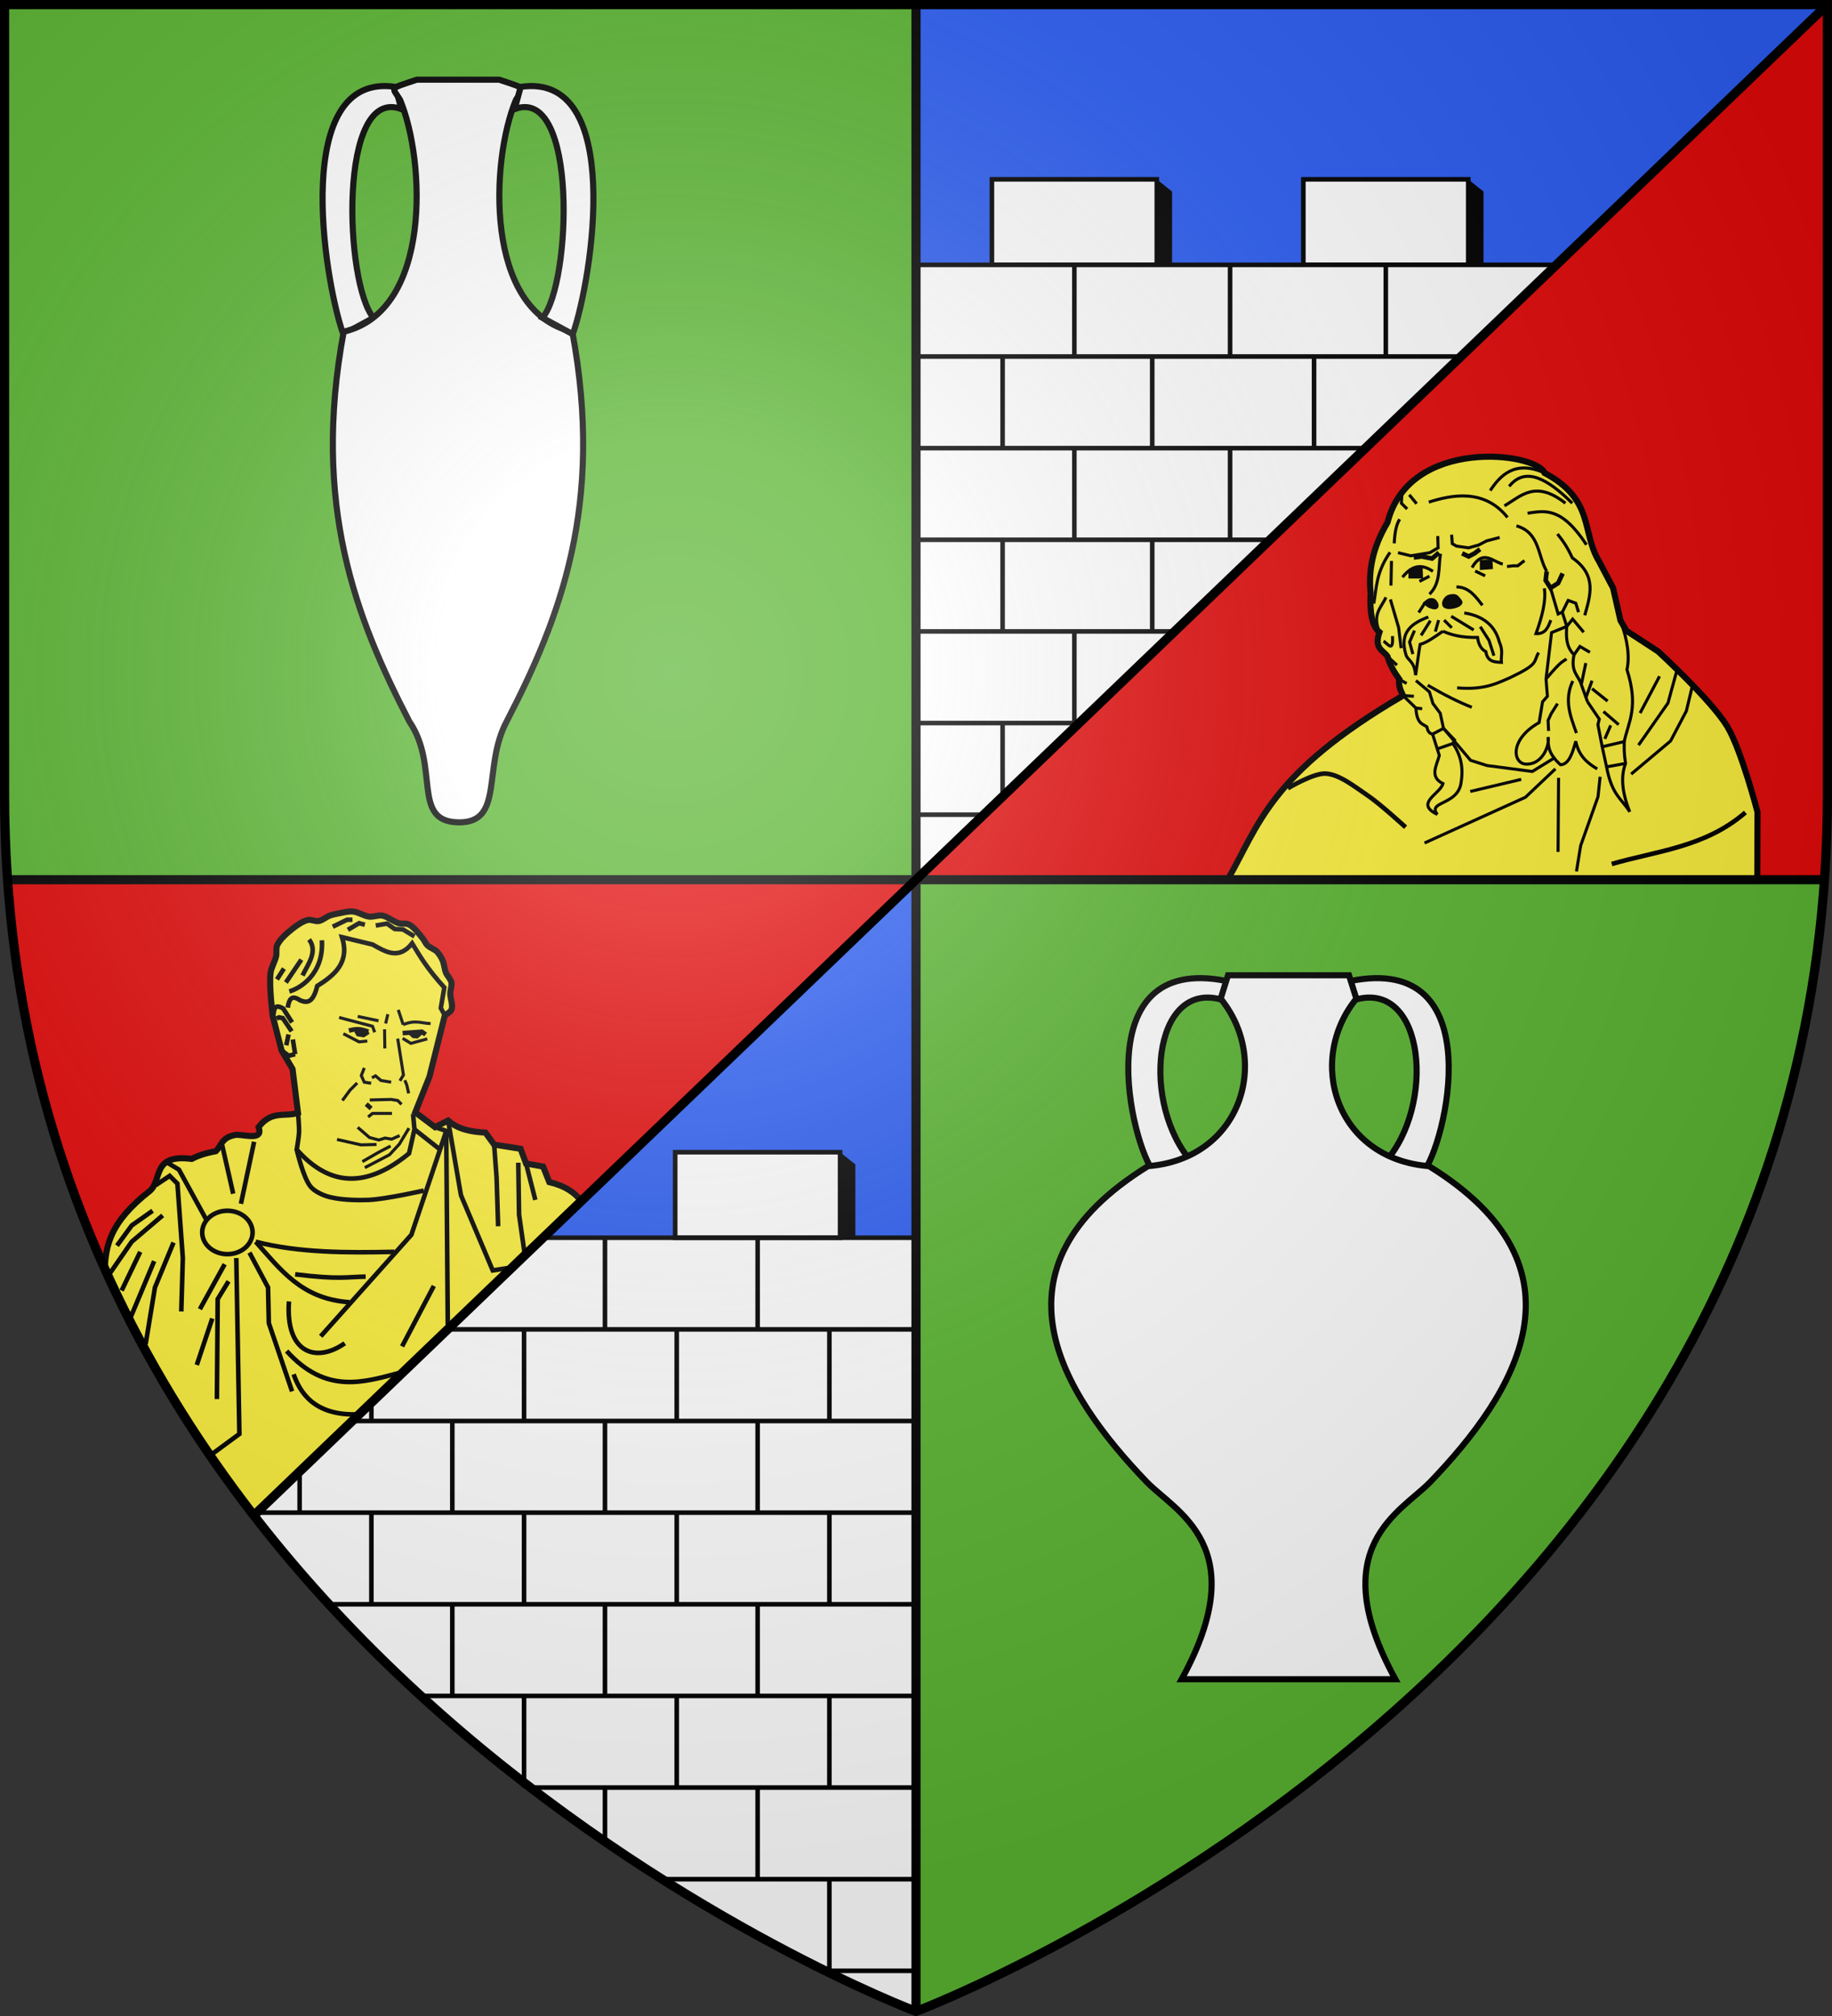 <?xml version="1.0" encoding="UTF-8" standalone="no"?>
<svg
   xmlns:dc="http://purl.org/dc/elements/1.1/"
   xmlns:cc="http://creativecommons.org/ns#"
   xmlns:rdf="http://www.w3.org/1999/02/22-rdf-syntax-ns#"
   xmlns:svg="http://www.w3.org/2000/svg"
   xmlns="http://www.w3.org/2000/svg"
   xmlns:xlink="http://www.w3.org/1999/xlink"
   xmlns:sodipodi="http://sodipodi.sourceforge.net/DTD/sodipodi-0.dtd"
   xmlns:inkscape="http://www.inkscape.org/namespaces/inkscape"
   width="600"
   height="660"
   viewBox="0 0 600 660"
   id="svg2"
   sodipodi:version="0.32"
   inkscape:version="0.46"
   sodipodi:docname="Blason_ville_fr_Saint-Marcel-de-Félines_(Loire).svg"
   inkscape:output_extension="org.inkscape.output.svg.inkscape"
   version="1.0">
  <rect x="0" y="0" width="600" height="660" fill="#333333" stroke="none"/>
  <sodipodi:namedview
     inkscape:window-height="977"
     inkscape:window-width="1280"
     inkscape:pageshadow="2"
     inkscape:pageopacity="0.0"
     guidetolerance="10.0"
     gridtolerance="10.0"
     objecttolerance="10.0"
     borderopacity="1.0"
     bordercolor="#666666"
     pagecolor="#ffffff"
     id="base"
     showgrid="false"
     inkscape:zoom="1.1863636"
     inkscape:cx="300"
     inkscape:cy="330"
     inkscape:window-x="-4"
     inkscape:window-y="-4"
     inkscape:current-layer="layer4"
     inkscape:object-nodes="true"
     inkscape:window-maximized="1"
     inkscape:object-paths="false" />
  <defs
     id="defs4">
    <radialGradient
       id="Gradient1"
       gradientUnits="userSpaceOnUse"
       cx="-80"
       cy="-80"
       r="405">
      <stop
         style="stop-color:#fff;stop-opacity:0.31"
         offset="0"
         id="stop7" />
      <stop
         style="stop-color:#fff;stop-opacity:0.25"
         offset="0.19"
         id="stop9" />
      <stop
         style="stop-color:#6b6b6b;stop-opacity:0.125"
         offset="0.6"
         id="stop11" />
      <stop
         style="stop-color:#000;stop-opacity:0.125"
         offset="1"
         id="stop13" />
    </radialGradient>
    <clipPath
       id="shield_cut">
      <path
         id="shield"
         d="M -298.5,-298.5 L 298.5,-298.5 L 298.5,-40 C 298.5,246.31 0,358.5 0,358.5 C 0,358.5 -298.5,246.31 -298.5,-40 L -298.5,-298.5 z" />
    </clipPath>
  </defs>
  <g
     id="layer4"
     inkscape:label="Fond écu"
     inkscape:groupmode="layer"
     transform="translate(300,300)">
    <use
       xlink:href="#shield"
       id="use18"
       style="fill:#5ab532"
       x="0"
       y="0"
       width="600"
       height="660" />
    <path
       id="path3581"
       d="M 0,-12 L 298.5,-298.5 L 0,-298.5 L 0,-12 z"
       style="opacity:1;fill:#2b5df2;fill-opacity:1;fill-rule:nonzero;stroke:#000000;stroke-width:1;stroke-linecap:butt;stroke-linejoin:miter;stroke-miterlimit:4;stroke-dasharray:none;stroke-dashoffset:0;stroke-opacity:1" />
    <path
       style="fill:#2b5df2"
       d="M 0,-12 L -216.875,196.156 C -128.497,310.219 0,358.5 0,358.5 L 0,-12 z"
       id="path2703" />
    <path
       style="fill:#ffffff"
       d="M -218.844,105.219 L -218.844,193.531 C -130.418,309.466 0,358.5 0,358.5 L 0,105.219 L -218.844,105.219 z"
       id="use2406" />
    <g
       id="g3809">
      <rect
         y="-241.286"
         x="24.865"
         height="28"
         width="54"
         id="rect2712"
         style="fill:#ffffff;fill-opacity:1;fill-rule:nonzero;stroke:#000000;stroke-width:1.5;stroke-linecap:butt;stroke-linejoin:miter;stroke-miterlimit:4;stroke-dasharray:none;stroke-dashoffset:0;stroke-opacity:1" />
      <rect
         style="fill:#ffffff;fill-opacity:1;fill-rule:nonzero;stroke:#000000;stroke-width:1.5;stroke-linecap:butt;stroke-linejoin:miter;stroke-miterlimit:4;stroke-dasharray:none;stroke-dashoffset:0;stroke-opacity:1"
         id="rect2718"
         width="54"
         height="28"
         x="126.865"
         y="-241.286" />
      <path
         sodipodi:nodetypes="ccccc"
         id="rect2722"
         d="M 0,-213.286 L 218.845,-213.286 L 218.845,-12 L 0,-12 L 0,-213.286 z"
         style="fill:#ffffff;fill-opacity:1;fill-rule:nonzero;stroke:none;stroke-width:3;stroke-linecap:butt;stroke-linejoin:miter;stroke-miterlimit:4;stroke-dashoffset:0;stroke-opacity:1" />
      <path
         id="path2727"
         d="M 0,-213.286 L 218.845,-213.286"
         style="fill:none;fill-opacity:1;fill-rule:nonzero;stroke:#000000;stroke-width:1.5;stroke-linecap:butt;stroke-linejoin:miter;stroke-miterlimit:4;stroke-dasharray:none;stroke-dashoffset:0;stroke-opacity:1" />
      <use
         height="660"
         width="600"
         transform="translate(0,30)"
         id="use2729"
         xlink:href="#path2727"
         y="0"
         x="0" />
      <use
         height="660"
         width="600"
         transform="translate(0,30)"
         id="use3501"
         xlink:href="#use2729"
         y="0"
         x="0" />
      <use
         height="660"
         width="600"
         transform="translate(0,30)"
         id="use3503"
         xlink:href="#use3501"
         y="0"
         x="0" />
      <use
         height="660"
         width="600"
         transform="translate(0,30)"
         id="use3505"
         xlink:href="#use3503"
         y="0"
         x="0" />
      <use
         height="660"
         width="600"
         transform="translate(0,30)"
         id="use3507"
         xlink:href="#use3505"
         y="0"
         x="0" />
      <use
         height="660"
         width="600"
         transform="translate(0,30)"
         id="use3509"
         xlink:href="#use3507"
         y="0"
         x="0" />
      <path
         sodipodi:nodetypes="ccccc"
         id="rect3511"
         d="M 78.865,-241.286 L 83.865,-237.286 L 83.865,-213.286 L 78.865,-213.286 L 78.865,-241.286 z"
         style="fill:#000000;fill-opacity:1;fill-rule:nonzero;stroke:none;stroke-width:1.5;stroke-linecap:butt;stroke-linejoin:miter;stroke-miterlimit:4;stroke-dashoffset:0;stroke-opacity:1" />
      <use
         style="fill:#000000"
         height="660"
         width="600"
         transform="translate(102,-2.4609375e-6)"
         id="use3514"
         xlink:href="#rect3511"
         y="0"
         x="0" />
      <path
         id="path3516"
         d="M 51.865,-213.286 L 51.865,-183.286"
         style="fill:none;fill-opacity:1;fill-rule:nonzero;stroke:#000000;stroke-width:1.5;stroke-linecap:butt;stroke-linejoin:miter;stroke-miterlimit:4;stroke-dasharray:none;stroke-dashoffset:0;stroke-opacity:1" />
      <use
         height="660"
         width="600"
         transform="translate(51,0)"
         id="use3518"
         xlink:href="#path3516"
         y="0"
         x="0" />
      <use
         height="660"
         width="600"
         transform="translate(51,0)"
         id="use3520"
         xlink:href="#use3518"
         y="0"
         x="0" />
      <use
         height="660"
         width="600"
         transform="translate(0,60)"
         id="use3522"
         xlink:href="#path3516"
         y="0"
         x="0" />
      <use
         height="660"
         width="600"
         transform="translate(0,60)"
         id="use3524"
         xlink:href="#use3518"
         y="0"
         x="0" />
      <use
         height="660"
         width="600"
         transform="translate(0,60)"
         id="use3528"
         xlink:href="#use3522"
         y="0"
         x="0" />
      <use
         height="660"
         width="600"
         transform="translate(-23.5,30)"
         id="use3534"
         xlink:href="#path3516"
         y="0"
         x="0" />
      <use
         height="660"
         width="600"
         transform="translate(-25.5,30)"
         id="use3536"
         xlink:href="#use3518"
         y="0"
         x="0" />
      <use
         height="660"
         width="600"
         transform="translate(-23.5,30)"
         id="use3538"
         xlink:href="#use3520"
         y="0"
         x="0" />
      <use
         height="660"
         width="600"
         transform="translate(0,60)"
         id="use3540"
         xlink:href="#use3534"
         y="0"
         x="0" />
      <use
         height="660"
         width="600"
         transform="translate(0,60)"
         id="use3542"
         xlink:href="#use3536"
         y="0"
         x="0" />
      <use
         height="660"
         width="600"
         transform="translate(0,60)"
         id="use3546"
         xlink:href="#use3540"
         y="0"
         x="0" />
    </g>
    <path
       style="opacity:1;fill:#e20909;fill-opacity:1;fill-rule:nonzero;stroke:none;stroke-width:1;stroke-linecap:butt;stroke-linejoin:round;stroke-miterlimit:4;stroke-dasharray:none;stroke-opacity:1"
       d="M 298.5,-298.5 L 0,-12 L 297.531,-12 C 298.17,-21.142 298.5,-30.475 298.5,-40 L 298.5,-298.5 z"
       id="rect2396" />
    <g
       id="g3772">
      <rect
         transform="scale(-1,1)"
         style="fill:#ffffff;fill-opacity:1;fill-rule:nonzero;stroke:#000000;stroke-width:1.5;stroke-linecap:butt;stroke-linejoin:miter;stroke-miterlimit:4;stroke-dasharray:none;stroke-dashoffset:0;stroke-opacity:1"
         id="rect3586"
         width="54"
         height="28"
         x="24.865"
         y="77.214" />
      <rect
         transform="scale(-1,1)"
         y="77.214"
         x="126.865"
         height="28"
         width="54"
         id="rect3588"
         style="fill:#ffffff;fill-opacity:1;fill-rule:nonzero;stroke:#000000;stroke-width:1.5;stroke-linecap:butt;stroke-linejoin:miter;stroke-miterlimit:4;stroke-dasharray:none;stroke-dashoffset:0;stroke-opacity:1" />
      <path
         style="fill:none;fill-opacity:1;fill-rule:nonzero;stroke:#000000;stroke-width:1.5;stroke-linecap:butt;stroke-linejoin:miter;stroke-miterlimit:4;stroke-dasharray:none;stroke-dashoffset:0;stroke-opacity:1"
         d="M 0,105.214 L -218.845,105.214"
         id="path3592" />
      <path
         style="fill:#000000;fill-opacity:1;fill-rule:nonzero;stroke:none;stroke-width:1.5;stroke-linecap:butt;stroke-linejoin:miter;stroke-miterlimit:4;stroke-dashoffset:0;stroke-opacity:1"
         d="M -24.865,77.214 L -19.866,81.214 L -19.866,105.214 L -24.865,105.214 L -24.865,77.214 z"
         id="path3606"
         sodipodi:nodetypes="ccccc" />
      <path
         style="fill:none;fill-opacity:1;fill-rule:nonzero;stroke:#000000;stroke-width:1.5;stroke-linecap:butt;stroke-linejoin:miter;stroke-miterlimit:4;stroke-dasharray:none;stroke-dashoffset:0;stroke-opacity:1"
         d="M -51.865,105.214 L -51.865,135.214"
         id="path3610" />
      <path
         sodipodi:nodetypes="cc"
         id="path3666"
         d="M 0,225.214 L -192.845,225.214"
         style="fill:none;fill-opacity:1;fill-rule:nonzero;stroke:#000000;stroke-width:1.5;stroke-linecap:butt;stroke-linejoin:miter;stroke-miterlimit:4;stroke-dasharray:none;stroke-dashoffset:0;stroke-opacity:1" />
      <path
         sodipodi:nodetypes="cc"
         style="fill:none;fill-opacity:1;fill-rule:nonzero;stroke:#000000;stroke-width:1.5;stroke-linecap:butt;stroke-linejoin:miter;stroke-miterlimit:4;stroke-dasharray:none;stroke-dashoffset:0;stroke-opacity:1"
         d="M 0,255.214 L -162.845,255.214"
         id="path3668" />
      <path
         sodipodi:nodetypes="cc"
         id="path3670"
         d="M 0,285.214 L -126.845,285.214"
         style="fill:none;fill-opacity:1;fill-rule:nonzero;stroke:#000000;stroke-width:1.5;stroke-linecap:butt;stroke-linejoin:miter;stroke-miterlimit:4;stroke-dasharray:none;stroke-dashoffset:0;stroke-opacity:1" />
      <path
         sodipodi:nodetypes="cc"
         style="fill:none;fill-opacity:1;fill-rule:nonzero;stroke:#000000;stroke-width:1.5;stroke-linecap:butt;stroke-linejoin:miter;stroke-miterlimit:4;stroke-dasharray:none;stroke-dashoffset:0;stroke-opacity:1"
         d="M 0,315.214 L -82.845,315.214"
         id="path3672" />
      <path
         sodipodi:nodetypes="cc"
         id="path3674"
         d="M 0,345.214 L -28.845,345.214"
         style="fill:none;fill-opacity:1;fill-rule:nonzero;stroke:#000000;stroke-width:1.5;stroke-linecap:butt;stroke-linejoin:miter;stroke-miterlimit:4;stroke-dasharray:none;stroke-dashoffset:0;stroke-opacity:1" />
      <use
         height="660"
         width="600"
         transform="translate(0,30)"
         id="use3702"
         xlink:href="#path3592"
         y="0"
         x="0" />
      <use
         height="660"
         width="600"
         transform="translate(0,30)"
         id="use3704"
         xlink:href="#use3702"
         y="0"
         x="0" />
      <path
         sodipodi:nodetypes="cc"
         id="path3706"
         d="M 0,195.214 L -216.845,195.214"
         style="fill:none;fill-opacity:1;fill-rule:nonzero;stroke:#000000;stroke-width:1.5;stroke-linecap:butt;stroke-linejoin:miter;stroke-miterlimit:4;stroke-dasharray:none;stroke-dashoffset:0;stroke-opacity:1" />
      <use
         height="660"
         width="600"
         transform="translate(-50,0)"
         id="use3708"
         xlink:href="#path3610"
         y="0"
         x="0" />
      <use
         height="660"
         width="600"
         transform="translate(0,60)"
         id="use3710"
         xlink:href="#path3610"
         y="0"
         x="0" />
      <use
         height="660"
         width="600"
         transform="translate(0,60)"
         id="use3712"
         xlink:href="#use3708"
         y="0"
         x="0" />
      <use
         height="660"
         width="600"
         transform="translate(-100,0)"
         id="use3714"
         xlink:href="#use3710"
         y="0"
         x="0" />
      <use
         height="660"
         width="600"
         transform="translate(-100,0)"
         id="use3716"
         xlink:href="#use3712"
         y="0"
         x="0" />
      <use
         height="660"
         width="600"
         transform="translate(23.5,-30)"
         id="use3718"
         xlink:href="#use3710"
         y="0"
         x="0" />
      <use
         height="660"
         width="600"
         transform="translate(23.5,-30)"
         id="use3720"
         xlink:href="#use3712"
         y="0"
         x="0" />
      <use
         height="660"
         width="600"
         transform="translate(23.5,-30)"
         id="use3722"
         xlink:href="#use3714"
         y="0"
         x="0" />
      <use
         height="660"
         width="600"
         transform="translate(23.5,-30)"
         id="use3724"
         xlink:href="#use3716"
         y="0"
         x="0" />
      <use
         height="660"
         width="600"
         transform="translate(0,60)"
         id="use3734"
         xlink:href="#use3710"
         y="0"
         x="0" />
      <use
         height="660"
         width="600"
         transform="translate(0,60)"
         id="use3736"
         xlink:href="#use3712"
         y="0"
         x="0" />
      <use
         height="660"
         width="600"
         transform="translate(0,60)"
         id="use3738"
         xlink:href="#use3714"
         y="0"
         x="0" />
      <use
         height="660"
         width="600"
         transform="translate(0,60)"
         id="use3742"
         xlink:href="#use3718"
         y="0"
         x="0" />
      <use
         height="660"
         width="600"
         transform="translate(0,60)"
         id="use3744"
         xlink:href="#use3720"
         y="0"
         x="0" />
      <use
         height="660"
         width="600"
         transform="translate(0,60)"
         id="use3746"
         xlink:href="#use3722"
         y="0"
         x="0" />
      <use
         height="660"
         width="600"
         transform="translate(0,60)"
         id="use3748"
         xlink:href="#use3724"
         y="0"
         x="0" />
      <use
         height="660"
         width="600"
         transform="translate(0,60)"
         id="use3750"
         xlink:href="#use3734"
         y="0"
         x="0" />
      <use
         height="660"
         width="600"
         transform="translate(0,60)"
         id="use3758"
         xlink:href="#use3742"
         y="0"
         x="0" />
      <use
         height="660"
         width="600"
         transform="translate(0,60)"
         id="use3760"
         xlink:href="#use3744"
         y="0"
         x="0" />
      <use
         height="660"
         width="600"
         transform="translate(0,60)"
         id="use3762"
         xlink:href="#use3746"
         y="0"
         x="0" />
      <path
         sodipodi:nodetypes="cc"
         id="path3768"
         d="M -101.865,285.214 L -101.865,303.214"
         style="fill:none;fill-opacity:1;fill-rule:nonzero;stroke:#000000;stroke-width:1.5;stroke-linecap:butt;stroke-linejoin:miter;stroke-miterlimit:4;stroke-dasharray:none;stroke-dashoffset:0;stroke-opacity:1" />
      <use
         height="660"
         width="600"
         transform="translate(0,60)"
         id="use3770"
         xlink:href="#use3758"
         y="0"
         x="0" />
    </g>
    <path
       style="fill:#e20909"
       d="M -297.531,-12 C -291.566,73.371 -258.726,142.142 -216.875,196.156 L 0,-12 L -297.531,-12 z"
       id="path2394"
       sodipodi:nodetypes="cccc" />
    <g
       id="g3918"
       transform="translate(-28,-686)">
      <path
         sodipodi:nodetypes="ccccc"
         id="path3901"
         d="M 105.955,769.782 C 98.59,761.211 83.294,697.902 129.601,707.145 L 128.028,713.253 C 105.314,706.874 101.653,748.023 118.563,766.704 L 105.955,769.782 z"
         style="fill:#ffffff;fill-opacity:1;fill-rule:nonzero;stroke:#000000;stroke-width:2;stroke-linecap:butt;stroke-linejoin:miter;stroke-miterlimit:4;stroke-dasharray:none;stroke-dashoffset:0;stroke-opacity:1" />
      <path
         style="fill:#ffffff;fill-opacity:1;fill-rule:nonzero;stroke:#000000;stroke-width:2;stroke-linecap:butt;stroke-linejoin:miter;stroke-miterlimit:4;stroke-dasharray:none;stroke-dashoffset:0;stroke-opacity:1"
         d="M 194.045,769.782 C 201.41,761.211 216.706,697.902 170.399,707.145 L 171.972,713.253 C 194.686,706.874 198.347,748.023 181.437,766.704 L 194.045,769.782 z"
         id="path3909"
         sodipodi:nodetypes="ccccc" />
      <path
         id="path3899"
         transform="translate(-300,-300)"
         d="M 430.188,1005.281 L 427.781,1012.938 C 444.275,1033.224 434.58,1065.334 403.969,1067.781 C 349.844,1101.186 375.636,1142.092 403.531,1171.125 C 412.897,1180.873 438.866,1192.295 415,1235.75 L 450,1235.75 L 485,1235.75 C 461.134,1192.295 487.103,1180.873 496.469,1171.125 C 524.364,1142.092 550.156,1101.186 496.031,1067.781 C 465.42,1065.334 455.725,1033.224 472.219,1012.938 L 469.812,1005.281 L 450,1005.281 L 430.188,1005.281 z"
         style="fill:#ffffff;fill-opacity:1;fill-rule:nonzero;stroke:#000000;stroke-width:2;stroke-linecap:butt;stroke-linejoin:miter;stroke-miterlimit:4;stroke-dasharray:none;stroke-dashoffset:0;stroke-opacity:1"
         sodipodi:nodetypes="cccscccsccccc" />
    </g>
    <g
       id="g4354">
      <path
         sodipodi:nodetypes="csssssssscccccccccccccccccccccccsssssssssssssc"
         id="path4200"
         d="M -184.969,-1.625 C -186.3,-1.612 -187.9,-1.203 -189.125,-0.969 C -189.997,-0.802 -191.167,-0.558 -192,-0.25 C -193.129,0.168 -194.41,1.313 -195.594,1.531 C -196.658,1.727 -198.098,0.962 -199.156,1.188 C -200.854,1.549 -202.826,2.954 -204.188,4.031 C -205.919,5.402 -208.307,7.426 -209.219,9.438 C -209.665,10.423 -209.336,11.973 -209.562,13.031 C -209.918,14.696 -211.144,16.72 -211.375,18.406 C -211.959,22.678 -210.656,32.75 -210.656,32.75 L -207.781,43.875 L -204.188,49.969 L -202.406,64.344 C -206.712,65.74 -211.007,63.382 -215.312,69 C -213.743,73.304 -219.012,71.621 -222.5,71.5 C -227.487,72.208 -227.342,74.96 -229.312,76.875 C -233.653,77.712 -235.537,78.569 -237.219,79.406 C -250.3,77.753 -246.767,86.063 -250.844,89.812 C -264.205,100.244 -265.22,107.818 -265.719,115.281 C -252.252,145.253 -235.462,172.168 -216.875,196.156 L -109.625,93.219 C -111.736,90.451 -114.901,88.227 -120.094,87 L -122.125,81.906 L -127.719,80.906 L -129.5,76.094 L -138.156,74.719 L -141.031,70.781 C -145.646,70.562 -149.979,69.75 -153.25,66.844 L -157.531,69 L -163.997,64.146 L -159.344,52.5 L -154.312,32.406 C -154.312,32.406 -152.487,31.367 -152.156,30.594 C -151.519,29.106 -152.558,26.837 -152.531,25.219 C -152.513,24.137 -151.937,22.684 -152.156,21.625 C -152.38,20.54 -153.551,19.433 -153.969,18.406 C -154.432,17.27 -154.539,15.562 -155.031,14.438 C -155.438,13.507 -156.136,12.322 -156.844,11.594 C -157.655,10.758 -159.239,10.261 -160.062,9.438 C -160.611,8.889 -161.008,7.882 -161.5,7.281 C -162.755,5.751 -164.372,3.482 -166.156,2.625 C -167.035,2.203 -168.436,2.513 -169.375,2.25 C -171.091,1.768 -173.027,0.063 -174.781,-0.25 C -176.057,-0.478 -177.775,0.24 -179.062,0.094 C -180.733,-0.096 -182.731,-1.446 -184.406,-1.594 C -184.584,-1.609 -184.779,-1.627 -184.969,-1.625 z"
         style="opacity:1;fill:#fcef3c;fill-opacity:1;fill-rule:nonzero;stroke:#000000;stroke-width:2;stroke-linecap:butt;stroke-linejoin:miter;stroke-miterlimit:4;stroke-dasharray:none;stroke-dashoffset:0;stroke-opacity:1" />
      <path
         transform="translate(-300,-300)"
         id="path4202"
         d="M 142.454,368.993 L 146.147,370.243 L 144.117,376.333 L 134.729,404.243 L 105.043,437.481"
         style="opacity:1;fill:none;fill-opacity:1;fill-rule:nonzero;stroke:#000000;stroke-width:1.5;stroke-linecap:butt;stroke-linejoin:miter;stroke-miterlimit:4;stroke-dasharray:none;stroke-dashoffset:0;stroke-opacity:1" />
      <path
         sodipodi:nodetypes="cc"
         transform="translate(-300,-300)"
         id="path4204"
         d="M 114.431,426.317 C 98.638,425.28 91.716,415.371 83.73,406.526"
         style="opacity:1;fill:none;fill-opacity:1;fill-rule:nonzero;stroke:#000000;stroke-width:1.5;stroke-linecap:butt;stroke-linejoin:miter;stroke-miterlimit:4;stroke-dasharray:none;stroke-dashoffset:0;stroke-opacity:1" />
      <path
         sodipodi:nodetypes="cc"
         transform="translate(-300,-300)"
         id="path4206"
         d="M 83.73,406.526 C 98.015,410.187 113.532,410.153 129.147,409.825"
         style="opacity:1;fill:none;fill-opacity:1;fill-rule:nonzero;stroke:#000000;stroke-width:1.5;stroke-linecap:butt;stroke-linejoin:miter;stroke-miterlimit:4;stroke-dasharray:none;stroke-dashoffset:0;stroke-opacity:1" />
      <path
         sodipodi:nodetypes="cc"
         transform="translate(-300,-300)"
         id="path4208"
         d="M 146.147,370.243 L 146.655,433.675"
         style="opacity:1;fill:none;fill-opacity:1;fill-rule:nonzero;stroke:#000000;stroke-width:1.5;stroke-linecap:butt;stroke-linejoin:miter;stroke-miterlimit:4;stroke-dasharray:none;stroke-dashoffset:0;stroke-opacity:1" />
      <path
         sodipodi:nodetypes="cccc"
         transform="translate(-300,-300)"
         id="path4210"
         d="M 146.759,366.84 L 150.968,391.302 L 161.371,415.914 L 166.192,415.153"
         style="opacity:1;fill:none;fill-opacity:1;fill-rule:nonzero;stroke:#000000;stroke-width:1.5;stroke-linecap:butt;stroke-linejoin:miter;stroke-miterlimit:4;stroke-dasharray:none;stroke-dashoffset:0;stroke-opacity:1" />
      <path
         transform="translate(-300,-300)"
         id="path4214"
         d="M 172.281,380.9 L 175.326,392.825"
         style="opacity:1;fill:none;fill-opacity:1;fill-rule:nonzero;stroke:#000000;stroke-width:1.5;stroke-linecap:butt;stroke-linejoin:miter;stroke-miterlimit:4;stroke-dasharray:none;stroke-dashoffset:0;stroke-opacity:1" />
      <path
         transform="translate(-300,-300)"
         id="path4216"
         d="M 161.83,374.734 L 162.639,385.467 L 163.147,401.452"
         style="opacity:1;fill:none;fill-opacity:1;fill-rule:nonzero;stroke:#000000;stroke-width:1.5;stroke-linecap:butt;stroke-linejoin:miter;stroke-miterlimit:4;stroke-dasharray:none;stroke-dashoffset:0;stroke-opacity:1" />
      <path
         transform="translate(-300,-300)"
         id="path4218"
         d="M 72.566,374.049 L 76.372,390.795"
         style="opacity:1;fill:none;fill-opacity:1;fill-rule:nonzero;stroke:#000000;stroke-width:1.5;stroke-linecap:butt;stroke-linejoin:miter;stroke-miterlimit:4;stroke-dasharray:none;stroke-dashoffset:0;stroke-opacity:1" />
      <path
         transform="translate(-300,-300)"
         id="path4220"
         d="M 67.492,399.168 L 58.611,382.929 L 54.805,380.646"
         style="opacity:1;fill:none;fill-opacity:1;fill-rule:nonzero;stroke:#000000;stroke-width:1.5;stroke-linecap:butt;stroke-linejoin:miter;stroke-miterlimit:4;stroke-dasharray:none;stroke-dashoffset:0;stroke-opacity:1" />
      <path
         transform="translate(-300,-300)"
         id="path4222"
         d="M 50.999,388.004 L 55.566,384.959 L 58.104,387.497 L 59.88,411.854 L 59.372,429.362"
         style="opacity:1;fill:none;fill-opacity:1;fill-rule:nonzero;stroke:#000000;stroke-width:1.5;stroke-linecap:butt;stroke-linejoin:miter;stroke-miterlimit:4;stroke-dasharray:none;stroke-dashoffset:0;stroke-opacity:1" />
      <path
         transform="translate(-300,-300)"
         id="path4224"
         d="M 53.283,397.899 L 43.134,406.526 L 35.776,417.183"
         style="opacity:1;fill:none;fill-opacity:1;fill-rule:nonzero;stroke:#000000;stroke-width:1.5;stroke-linecap:butt;stroke-linejoin:miter;stroke-miterlimit:4;stroke-dasharray:none;stroke-dashoffset:0;stroke-opacity:1" />
      <path
         transform="translate(-300,-300)"
         id="path4226"
         d="M 39.835,422.511 L 45.925,409.825"
         style="opacity:1;fill:none;fill-opacity:1;fill-rule:nonzero;stroke:#000000;stroke-width:1.5;stroke-linecap:butt;stroke-linejoin:miter;stroke-miterlimit:4;stroke-dasharray:none;stroke-dashoffset:0;stroke-opacity:1" />
      <path
         transform="translate(-300,-300)"
         id="path4228"
         d="M 42.626,431.645 L 50.492,412.869"
         style="opacity:1;fill:none;fill-opacity:1;fill-rule:nonzero;stroke:#000000;stroke-width:1.5;stroke-linecap:butt;stroke-linejoin:miter;stroke-miterlimit:4;stroke-dasharray:none;stroke-dashoffset:0;stroke-opacity:1" />
      <path
         transform="translate(-300,-300)"
         id="path4230"
         d="M 47.701,440.018 L 50.746,421.496 L 56.835,406.78"
         style="opacity:1;fill:none;fill-opacity:1;fill-rule:nonzero;stroke:#000000;stroke-width:1.5;stroke-linecap:butt;stroke-linejoin:miter;stroke-miterlimit:4;stroke-dasharray:none;stroke-dashoffset:0;stroke-opacity:1" />
      <path
         transform="translate(-300,-300)"
         id="path4232"
         d="M 38.313,407.795 L 43.134,401.198 L 49.984,396.377"
         style="opacity:1;fill:none;fill-opacity:1;fill-rule:nonzero;stroke:#000000;stroke-width:1.5;stroke-linecap:butt;stroke-linejoin:miter;stroke-miterlimit:4;stroke-dasharray:none;stroke-dashoffset:0;stroke-opacity:1" />
      <path
         sodipodi:nodetypes="cscccc"
         transform="translate(-300,-300)"
         id="path4234"
         d="M 97.6,364.328 C 97.6,364.328 98.019,368.823 97.939,370.75 C 97.869,372.439 97.178,376.333 97.178,376.333 C 108.718,389.416 121.076,388.174 133.968,377.601 L 135.744,369.736 L 135.277,364.687"
         style="opacity:1;fill:none;fill-opacity:1;fill-rule:nonzero;stroke:#000000;stroke-width:1.5;stroke-linecap:butt;stroke-linejoin:miter;stroke-miterlimit:4;stroke-dasharray:none;stroke-dashoffset:0;stroke-opacity:1" />
      <path
         sodipodi:nodetypes="csssc"
         transform="translate(-300,-300)"
         id="path4236"
         d="M 97.178,376.333 C 97.178,376.333 99.247,385.513 101.745,388.511 C 102.881,389.875 105.132,391.005 106.819,391.556 C 110.816,392.861 116.574,392.986 120.774,392.825 C 126.251,392.614 138.789,389.78 138.789,389.78"
         style="opacity:1;fill:none;fill-opacity:1;fill-rule:nonzero;stroke:#000000;stroke-width:1.5;stroke-linecap:butt;stroke-linejoin:miter;stroke-miterlimit:4;stroke-dasharray:none;stroke-dashoffset:0;stroke-opacity:1" />
      <path
         transform="translate(-300,-300)"
         id="path4238"
         d="M 135.744,369.736 L 144.117,376.333"
         style="opacity:1;fill:none;fill-opacity:1;fill-rule:nonzero;stroke:#000000;stroke-width:1.5;stroke-linecap:butt;stroke-linejoin:miter;stroke-miterlimit:4;stroke-dasharray:none;stroke-dashoffset:0;stroke-opacity:1" />
      <path
         sodipodi:nodetypes="cccc"
         transform="translate(-300,-300)"
         id="path4240"
         d="M 95.655,334.721 L 92.737,330.154 C 89.303,328.203 89.989,331.288 89.347,332.752 L 89.347,332.752"
         style="opacity:1;fill:none;fill-opacity:1;fill-rule:nonzero;stroke:#000000;stroke-width:1.5;stroke-linecap:butt;stroke-linejoin:miter;stroke-miterlimit:4;stroke-dasharray:none;stroke-dashoffset:0;stroke-opacity:1" />
      <path
         transform="translate(-300,-300)"
         id="path4242"
         d="M 96.67,345.124 L 95.909,340.303"
         style="opacity:1;fill:none;fill-opacity:1;fill-rule:nonzero;stroke:#000000;stroke-width:1.5;stroke-linecap:butt;stroke-linejoin:miter;stroke-miterlimit:4;stroke-dasharray:none;stroke-dashoffset:0;stroke-opacity:1" />
      <path
         transform="translate(-300,-300)"
         id="path4246"
         d="M 95.528,337.639 L 92.611,333.326 L 91.342,333.072 L 90.581,333.453"
         style="opacity:1;fill:none;fill-opacity:1;fill-rule:nonzero;stroke:#000000;stroke-width:1.5;stroke-linecap:butt;stroke-linejoin:miter;stroke-miterlimit:4;stroke-dasharray:none;stroke-dashoffset:0;stroke-opacity:1" />
      <path
         transform="translate(-300,-300)"
         id="path4248"
         d="M 93.752,342.206 L 94.514,338.654"
         style="opacity:1;fill:none;fill-opacity:1;fill-rule:nonzero;stroke:#000000;stroke-width:1.5;stroke-linecap:butt;stroke-linejoin:miter;stroke-miterlimit:4;stroke-dasharray:none;stroke-dashoffset:0;stroke-opacity:1" />
      <path
         transform="translate(-300,-300)"
         id="path4250"
         d="M 92.218,343.875 L 94.514,345.631 L 96.67,345.124"
         style="opacity:1;fill:none;fill-opacity:1;fill-rule:nonzero;stroke:#000000;stroke-width:1.5;stroke-linecap:butt;stroke-linejoin:miter;stroke-miterlimit:4;stroke-dasharray:none;stroke-dashoffset:0;stroke-opacity:1" />
      <path
         sodipodi:nodetypes="ccccccccc"
         transform="translate(-300,-300)"
         id="path4252"
         d="M 145.683,332.393 L 144.371,330.027 L 145.513,323.303 C 139.702,316.872 137.533,312.99 134.983,308.841 C 130.67,314.292 126.356,311.68 122.043,309.222 L 112.021,306.811 C 114.592,315.095 109.658,319.176 103.901,322.796 C 102.465,328.602 100.422,328.341 98.319,327.49 C 96.459,326.266 94.784,325.78 94.26,329.9"
         style="opacity:1;fill:none;fill-opacity:1;fill-rule:nonzero;stroke:#000000;stroke-width:1.5;stroke-linecap:butt;stroke-linejoin:miter;stroke-miterlimit:4;stroke-dasharray:none;stroke-dashoffset:0;stroke-opacity:1" />
      <path
         sodipodi:nodetypes="cc"
         transform="translate(-300,-300)"
         id="path4254"
         d="M 105.424,307.826 C 106.113,319.063 98.07,323.647 94.767,324.572"
         style="opacity:1;fill:none;fill-opacity:1;fill-rule:nonzero;stroke:#000000;stroke-width:1.5;stroke-linecap:butt;stroke-linejoin:miter;stroke-miterlimit:4;stroke-dasharray:none;stroke-dashoffset:0;stroke-opacity:1" />
      <path
         sodipodi:nodetypes="cc"
         transform="translate(-300,-300)"
         id="path4256"
         d="M 101.237,307.572 C 104.135,311.505 100.986,315.438 99.081,319.371"
         style="opacity:1;fill:none;fill-opacity:1;fill-rule:nonzero;stroke:#000000;stroke-width:1.5;stroke-linecap:butt;stroke-linejoin:miter;stroke-miterlimit:4;stroke-dasharray:none;stroke-dashoffset:0;stroke-opacity:1" />
      <path
         transform="translate(-300,-300)"
         id="path4258"
         d="M 93.625,321.654 L 98.7,314.169"
         style="opacity:1;fill:none;fill-opacity:1;fill-rule:nonzero;stroke:#000000;stroke-width:1.5;stroke-linecap:butt;stroke-linejoin:miter;stroke-miterlimit:4;stroke-dasharray:none;stroke-dashoffset:0;stroke-opacity:1" />
      <path
         transform="translate(-300,-300)"
         id="path4260"
         d="M 90.708,320.639 L 92.991,317.087"
         style="opacity:1;fill:none;fill-opacity:1;fill-rule:nonzero;stroke:#000000;stroke-width:1.5;stroke-linecap:butt;stroke-linejoin:miter;stroke-miterlimit:4;stroke-dasharray:none;stroke-dashoffset:0;stroke-opacity:1" />
      <path
         transform="translate(-300,-300)"
         id="path4262"
         d="M 123.058,303.005 L 126.737,302.371 L 129.274,304.147 L 131.938,304.274 L 135.744,306.557"
         style="opacity:1;fill:none;fill-opacity:1;fill-rule:nonzero;stroke:#000000;stroke-width:1.5;stroke-linecap:butt;stroke-linejoin:miter;stroke-miterlimit:4;stroke-dasharray:none;stroke-dashoffset:0;stroke-opacity:1" />
      <path
         transform="translate(-300,-300)"
         id="path4264"
         d="M 113.924,304.401 L 117.603,302.244 L 119.506,302.751"
         style="opacity:1;fill:none;fill-opacity:1;fill-rule:nonzero;stroke:#000000;stroke-width:1.5;stroke-linecap:butt;stroke-linejoin:miter;stroke-miterlimit:4;stroke-dasharray:none;stroke-dashoffset:0;stroke-opacity:1" />
      <path
         transform="translate(-300,-300)"
         id="path4266"
         d="M 108.976,303.386 L 113.67,301.102 L 115.446,301.102"
         style="opacity:1;fill:none;fill-opacity:1;fill-rule:nonzero;stroke:#000000;stroke-width:1.5;stroke-linecap:butt;stroke-linejoin:miter;stroke-miterlimit:4;stroke-dasharray:none;stroke-dashoffset:0;stroke-opacity:1" />
      <path
         transform="translate(-300,-300)"
         id="path4268"
         d="M 130.433,330.599 L 132.048,335.443"
         style="opacity:1;fill:none;fill-opacity:1;fill-rule:nonzero;stroke:#000000;stroke-width:1;stroke-linecap:butt;stroke-linejoin:miter;stroke-miterlimit:4;stroke-dasharray:none;stroke-dashoffset:0;stroke-opacity:1" />
      <path
         transform="translate(-300,-300)"
         id="path4270"
         d="M 126.306,335.084 L 127.024,332.034"
         style="opacity:1;fill:none;fill-opacity:1;fill-rule:nonzero;stroke:#000000;stroke-width:1;stroke-linecap:butt;stroke-linejoin:miter;stroke-miterlimit:4;stroke-dasharray:none;stroke-dashoffset:0;stroke-opacity:1" />
      <path
         sodipodi:nodetypes="cc"
         transform="translate(-300,-300)"
         id="path4272"
         d="M 132.048,335.443 C 136.221,333.745 138.117,335.085 141.018,335.084"
         style="opacity:1;fill:none;fill-opacity:1;fill-rule:nonzero;stroke:#000000;stroke-width:1;stroke-linecap:butt;stroke-linejoin:miter;stroke-miterlimit:4;stroke-dasharray:none;stroke-dashoffset:0;stroke-opacity:1" />
      <path
         transform="translate(-300,-300)"
         id="path4274"
         d="M 111.056,333.11 L 122.001,335.981 L 122.718,337.955"
         style="opacity:1;fill:none;fill-opacity:1;fill-rule:nonzero;stroke:#000000;stroke-width:1;stroke-linecap:butt;stroke-linejoin:miter;stroke-miterlimit:4;stroke-dasharray:none;stroke-dashoffset:0;stroke-opacity:1" />
      <path
         transform="translate(-300,-300)"
         id="path4276"
         d="M 123.974,334.187 L 117.156,332.752"
         style="opacity:1;fill:none;fill-opacity:1;fill-rule:nonzero;stroke:#000000;stroke-width:1;stroke-linecap:butt;stroke-linejoin:miter;stroke-miterlimit:4;stroke-dasharray:none;stroke-dashoffset:0;stroke-opacity:1" />
      <path
         sodipodi:nodetypes="ccc"
         transform="translate(-300,-300)"
         id="path4278"
         d="M 139.942,340.107 L 134.568,341.582 L 131.868,339.928"
         style="opacity:1;fill:none;fill-opacity:1;fill-rule:nonzero;stroke:#000000;stroke-width:1;stroke-linecap:butt;stroke-linejoin:miter;stroke-miterlimit:4;stroke-dasharray:none;stroke-dashoffset:0;stroke-opacity:1" />
      <path
         transform="translate(-300,-300)"
         id="path4282"
         d="M 139.404,338.672 L 138.148,337.775 L 133.124,338.134 L 131.868,338.224"
         style="opacity:1;fill:none;fill-opacity:1;fill-rule:nonzero;stroke:#000000;stroke-width:1.5;stroke-linecap:butt;stroke-linejoin:miter;stroke-miterlimit:4;stroke-dasharray:none;stroke-dashoffset:0;stroke-opacity:1" />
      <path
         transform="translate(-300,-300)"
         id="path4286"
         d="M 134.47,338.224 L 135.456,339.121 L 136.533,339.21 L 138.148,337.775"
         style="opacity:1;fill:#000000;fill-opacity:1;fill-rule:nonzero;stroke:#000000;stroke-width:1.5;stroke-linecap:butt;stroke-linejoin:miter;stroke-miterlimit:4;stroke-dasharray:none;stroke-dashoffset:0;stroke-opacity:1" />
      <path
         sodipodi:nodetypes="ccc"
         id="path4288"
         d="M -187.551,38.421 L -182.395,41.081 L -179.704,40.812"
         style="opacity:1;fill:none;fill-opacity:1;fill-rule:nonzero;stroke:#000000;stroke-width:1;stroke-linecap:butt;stroke-linejoin:miter;stroke-miterlimit:4;stroke-dasharray:none;stroke-dashoffset:0;stroke-opacity:1" />
      <path
         id="path4290"
         d="M -183.292,37.493 L -182.664,38.569 L -180.96,38.838 L -179.345,37.762"
         style="opacity:1;fill:#000000;fill-opacity:1;fill-rule:nonzero;stroke:#000000;stroke-width:1.5;stroke-linecap:butt;stroke-linejoin:miter;stroke-miterlimit:4;stroke-dasharray:none;stroke-dashoffset:0;stroke-opacity:1" />
      <path
         transform="translate(-300,-300)"
         id="path4292"
         d="M 130.254,340.018 L 132.137,351.949 L 130.971,353.833"
         style="opacity:1;fill:none;fill-opacity:1;fill-rule:nonzero;stroke:#000000;stroke-width:1;stroke-linecap:butt;stroke-linejoin:miter;stroke-miterlimit:4;stroke-dasharray:none;stroke-dashoffset:0;stroke-opacity:1" />
      <path
         transform="translate(-300,-300)"
         id="path4294"
         d="M 119.309,349.616 L 118.323,352.128 L 119.309,354.281 L 121.552,354.64"
         style="opacity:1;fill:none;fill-opacity:1;fill-rule:nonzero;stroke:#000000;stroke-width:1;stroke-linecap:butt;stroke-linejoin:miter;stroke-miterlimit:4;stroke-dasharray:none;stroke-dashoffset:0;stroke-opacity:1" />
      <path
         transform="translate(-300,-300)"
         id="path4296"
         d="M 121.821,352.846 L 122.987,352.218 L 124.781,353.743 L 128.101,354.281"
         style="opacity:1;fill:none;fill-opacity:1;fill-rule:nonzero;stroke:#000000;stroke-width:1;stroke-linecap:butt;stroke-linejoin:miter;stroke-miterlimit:4;stroke-dasharray:none;stroke-dashoffset:0;stroke-opacity:1" />
      <path
         transform="translate(-300,-300)"
         id="path4298"
         d="M 125.948,336.968 L 126.037,343.247"
         style="opacity:1;fill:none;fill-opacity:1;fill-rule:nonzero;stroke:#000000;stroke-width:1;stroke-linecap:butt;stroke-linejoin:miter;stroke-miterlimit:4;stroke-dasharray:none;stroke-dashoffset:0;stroke-opacity:1" />
      <path
         transform="translate(-300,-300)"
         id="path4300"
         d="M 120.565,365.674 L 122.001,364.508 L 128.37,364.508"
         style="opacity:1;fill:none;fill-opacity:1;fill-rule:nonzero;stroke:#000000;stroke-width:1;stroke-linecap:butt;stroke-linejoin:miter;stroke-miterlimit:4;stroke-dasharray:none;stroke-dashoffset:0;stroke-opacity:1" />
      <path
         transform="translate(-300,-300)"
         id="path4302"
         d="M 121.103,360.112 L 128.101,359.933 L 130.254,360.291 L 131.509,361.547"
         style="opacity:1;fill:none;fill-opacity:1;fill-rule:nonzero;stroke:#000000;stroke-width:1;stroke-linecap:butt;stroke-linejoin:miter;stroke-miterlimit:4;stroke-dasharray:none;stroke-dashoffset:0;stroke-opacity:1" />
      <path
         transform="translate(-300,-300)"
         id="path4304"
         d="M 119.937,361.458 L 121.552,362.893"
         style="opacity:1;fill:none;fill-opacity:1;fill-rule:nonzero;stroke:#000000;stroke-width:1.5;stroke-linecap:butt;stroke-linejoin:miter;stroke-miterlimit:4;stroke-dasharray:none;stroke-dashoffset:0;stroke-opacity:1" />
      <path
         transform="translate(-300,-300)"
         id="path4308"
         d="M 112.133,360.291 L 114.645,356.883 L 116.977,354.55"
         style="opacity:1;fill:none;fill-opacity:1;fill-rule:nonzero;stroke:#000000;stroke-width:1;stroke-linecap:butt;stroke-linejoin:miter;stroke-miterlimit:4;stroke-dasharray:none;stroke-dashoffset:0;stroke-opacity:1" />
      <path
         transform="translate(-300,-300)"
         id="path4310"
         d="M 132.586,353.653 L 133.214,355.178 L 133.842,357.959"
         style="opacity:1;fill:none;fill-opacity:1;fill-rule:nonzero;stroke:#000000;stroke-width:1;stroke-linecap:butt;stroke-linejoin:miter;stroke-miterlimit:4;stroke-dasharray:none;stroke-dashoffset:0;stroke-opacity:1" />
      <path
         transform="translate(-300,-300)"
         id="path4312"
         d="M 117.156,369.083 L 121.014,372.402 L 124.064,373.209 L 126.127,372.581 L 128.28,372.94 L 130.881,371.774"
         style="opacity:1;fill:none;fill-opacity:1;fill-rule:nonzero;stroke:#000000;stroke-width:1;stroke-linecap:butt;stroke-linejoin:miter;stroke-miterlimit:4;stroke-dasharray:none;stroke-dashoffset:0;stroke-opacity:1" />
      <path
         transform="translate(-300,-300)"
         id="path4314"
         d="M 118.681,380.296 L 123.974,377.246 L 127.921,375.183"
         style="opacity:1;fill:none;fill-opacity:1;fill-rule:nonzero;stroke:#000000;stroke-width:1;stroke-linecap:butt;stroke-linejoin:miter;stroke-miterlimit:4;stroke-dasharray:none;stroke-dashoffset:0;stroke-opacity:1" />
      <path
         transform="translate(-300,-300)"
         id="path4316"
         d="M 133.931,369.352 L 130.792,374.555 L 127.562,378.053 L 123.615,380.116 L 119.489,382.269"
         style="opacity:1;fill:none;fill-opacity:1;fill-rule:nonzero;stroke:#000000;stroke-width:1;stroke-linecap:butt;stroke-linejoin:miter;stroke-miterlimit:4;stroke-dasharray:none;stroke-dashoffset:0;stroke-opacity:1" />
      <path
         transform="translate(-300,-300)"
         id="path4318"
         d="M 110.372,373.034 L 118.237,374.81 L 123.312,374.683"
         style="opacity:1;fill:none;fill-opacity:1;fill-rule:nonzero;stroke:#000000;stroke-width:1;stroke-linecap:butt;stroke-linejoin:miter;stroke-miterlimit:4;stroke-dasharray:none;stroke-dashoffset:0;stroke-opacity:1" />
      <path
         transform="translate(-300,-300)"
         d="M 82.715,403.481 A 8.246,7.104 0 1 1 66.223,403.481 A 8.246,7.104 0 1 1 82.715,403.481 z"
         sodipodi:ry="7.1043739"
         sodipodi:rx="8.2461481"
         sodipodi:cy="403.48135"
         sodipodi:cx="74.469063"
         id="path4320"
         style="opacity:1;fill:none;fill-opacity:1;fill-rule:nonzero;stroke:#000000;stroke-width:1.5;stroke-linecap:butt;stroke-linejoin:miter;stroke-miterlimit:4;stroke-dasharray:none;stroke-dashoffset:0;stroke-opacity:1"
         sodipodi:type="arc" />
      <path
         transform="translate(-300,-300)"
         id="path4322"
         d="M 77.387,411.854 L 78.402,469.451 L 69.775,475.794"
         style="opacity:1;fill:none;fill-opacity:1;fill-rule:nonzero;stroke:#000000;stroke-width:1.5;stroke-linecap:butt;stroke-linejoin:miter;stroke-miterlimit:4;stroke-dasharray:none;stroke-dashoffset:0;stroke-opacity:1" />
      <path
         transform="translate(-300,-300)"
         id="path4324"
         d="M 73.581,413.884 L 65.462,428.6"
         style="opacity:1;fill:none;fill-opacity:1;fill-rule:nonzero;stroke:#000000;stroke-width:1.5;stroke-linecap:butt;stroke-linejoin:miter;stroke-miterlimit:4;stroke-dasharray:none;stroke-dashoffset:0;stroke-opacity:1" />
      <path
         transform="translate(-300,-300)"
         id="path4326"
         d="M 74.85,419.466 L 71.297,425.302 L 71.044,458.033"
         style="opacity:1;fill:none;fill-opacity:1;fill-rule:nonzero;stroke:#000000;stroke-width:1.5;stroke-linecap:butt;stroke-linejoin:miter;stroke-miterlimit:4;stroke-dasharray:none;stroke-dashoffset:0;stroke-opacity:1" />
      <path
         transform="translate(-300,-300)"
         id="path4328"
         d="M 64.447,446.869 L 69.521,431.645"
         style="opacity:1;fill:none;fill-opacity:1;fill-rule:nonzero;stroke:#000000;stroke-width:1.5;stroke-linecap:butt;stroke-linejoin:miter;stroke-miterlimit:4;stroke-dasharray:none;stroke-dashoffset:0;stroke-opacity:1" />
      <path
         transform="translate(-300,-300)"
         id="path4330"
         d="M 81.7,410.078 L 87.79,421.496 L 88.043,433.168 L 95.655,455.496"
         style="opacity:1;fill:none;fill-opacity:1;fill-rule:nonzero;stroke:#000000;stroke-width:1.5;stroke-linecap:butt;stroke-linejoin:miter;stroke-miterlimit:4;stroke-dasharray:none;stroke-dashoffset:0;stroke-opacity:1" />
      <path
         sodipodi:nodetypes="cc"
         transform="translate(-300,-300)"
         id="path4332"
         d="M 131.838,449.157 C 119.356,452.51 106.901,456.753 93.879,442.302"
         style="opacity:1;fill:none;fill-opacity:1;fill-rule:nonzero;stroke:#000000;stroke-width:1.5;stroke-linecap:butt;stroke-linejoin:miter;stroke-miterlimit:4;stroke-dasharray:none;stroke-dashoffset:0;stroke-opacity:1" />
      <path
         sodipodi:nodetypes="cc"
         transform="translate(-300,-300)"
         id="path4334"
         d="M 117.622,463.005 C 102.414,463.719 98.06,455.238 96.163,449.914"
         style="opacity:1;fill:none;fill-opacity:1;fill-rule:nonzero;stroke:#000000;stroke-width:1.5;stroke-linecap:butt;stroke-linejoin:miter;stroke-miterlimit:4;stroke-dasharray:none;stroke-dashoffset:0;stroke-opacity:1" />
      <path
         sodipodi:nodetypes="cc"
         transform="translate(-300,-300)"
         id="path4336"
         d="M 94.64,426.063 C 93.438,443.07 103.581,446.333 112.909,439.764"
         style="opacity:1;fill:none;fill-opacity:1;fill-rule:nonzero;stroke:#000000;stroke-width:1.5;stroke-linecap:butt;stroke-linejoin:miter;stroke-miterlimit:4;stroke-dasharray:none;stroke-dashoffset:0;stroke-opacity:1" />
      <path
         transform="translate(-300,-300)"
         id="path4338"
         d="M 142.087,420.989 L 131.685,440.779"
         style="opacity:1;fill:none;fill-opacity:1;fill-rule:nonzero;stroke:#000000;stroke-width:1.5;stroke-linecap:butt;stroke-linejoin:miter;stroke-miterlimit:4;stroke-dasharray:none;stroke-dashoffset:0;stroke-opacity:1" />
      <path
         transform="translate(-300,-300)"
         id="path4340"
         d="M 83.223,373.795 L 78.909,394.093"
         style="opacity:1;fill:none;fill-opacity:1;fill-rule:nonzero;stroke:#000000;stroke-width:1.5;stroke-linecap:butt;stroke-linejoin:miter;stroke-miterlimit:4;stroke-dasharray:none;stroke-dashoffset:0;stroke-opacity:1" />
      <path
         sodipodi:nodetypes="cc"
         transform="translate(-300,-300)"
         id="path4342"
         d="M 96.67,417.183 C 110.98,418.963 113.55,418.033 119.759,417.944"
         style="opacity:1;fill:none;fill-opacity:1;fill-rule:nonzero;stroke:#000000;stroke-width:1.5;stroke-linecap:butt;stroke-linejoin:miter;stroke-miterlimit:4;stroke-dasharray:none;stroke-dashoffset:0;stroke-opacity:1" />
      <path
         transform="translate(-300,-300)"
         id="path4344"
         d="M 169.744,380.646 L 169.998,397.646 L 171.774,410.078"
         style="opacity:1;fill:none;fill-opacity:1;fill-rule:nonzero;stroke:#000000;stroke-width:1.5;stroke-linecap:butt;stroke-linejoin:miter;stroke-miterlimit:4;stroke-dasharray:none;stroke-dashoffset:0;stroke-opacity:1" />
      <path
         sodipodi:nodetypes="cc"
         style="opacity:1;fill:none;fill-opacity:1;fill-rule:nonzero;stroke:#000000;stroke-width:1.5;stroke-linecap:butt;stroke-linejoin:miter;stroke-miterlimit:4;stroke-dasharray:none;stroke-dashoffset:0;stroke-opacity:1"
         d="M -179.345,37.762 C -181.02,37.207 -182.514,36.475 -185.714,37.403"
         id="path4349" />
    </g>
  </g>
  <g
     id="layer3"
     inkscape:label="Meubles"
     inkscape:groupmode="layer"
     transform="translate(300,300)">
    <path
       style="fill:#ffffff;fill-opacity:1;fill-rule:nonzero;stroke:#000000;stroke-width:2;stroke-linecap:butt;stroke-linejoin:miter;stroke-miterlimit:4;stroke-dasharray:none;stroke-dashoffset:0;stroke-opacity:1"
       d="M -168.55,-264.286 C -189.338,-272.157 -187.125,-206.933 -177.675,-195.952 L -187.592,-190.582 C -194.067,-209.078 -204.552,-276.586 -170.528,-271.563 L -168.55,-264.286 z"
       id="path3843"
       sodipodi:nodetypes="ccccc" />
    <path
       style="fill:#ffffff;fill-opacity:1;fill-rule:nonzero;stroke:#000000;stroke-width:2;stroke-linecap:butt;stroke-linejoin:miter;stroke-miterlimit:4;stroke-dasharray:none;stroke-dashoffset:0;stroke-opacity:1"
       d="M -163.5,-273.906 C -172.86,-270.763 -171.617,-271.637 -168.969,-267.312 C -160.67,-247.537 -158.501,-198.149 -187.438,-191.406 C -197.965,-134.678 -183.39,-97.52 -165.938,-63.812 C -155.859,-49.04 -165.336,-31.128 -150,-30.781 C -134.664,-30.434 -142.101,-48.693 -134.062,-63.812 C -116.61,-97.52 -102.035,-134.678 -112.562,-191.406 C -141.499,-198.149 -139.33,-247.537 -131.031,-267.312 C -128.383,-271.637 -127.14,-270.763 -136.5,-273.906 L -163.5,-273.906 z"
       id="path3841"
       sodipodi:nodetypes="cccczccccc" />
    <path
       sodipodi:nodetypes="ccccc"
       id="path3857"
       d="M -131.45,-264.286 C -110.662,-272.157 -112.875,-206.933 -122.325,-195.952 L -112.408,-190.582 C -105.933,-209.078 -95.448,-276.586 -129.472,-271.563 L -131.45,-264.286 z"
       style="fill:#ffffff;fill-opacity:1;fill-rule:nonzero;stroke:#000000;stroke-width:2;stroke-linecap:butt;stroke-linejoin:miter;stroke-miterlimit:4;stroke-dasharray:none;stroke-dashoffset:0;stroke-opacity:1" />
    <g
       id="g4650">
      <g
         transform="translate(-22,0)"
         id="g4553">
        <path
           style="opacity:1;fill:#fcef3c;fill-opacity:1;fill-rule:nonzero;stroke:#000000;stroke-width:2;stroke-linecap:butt;stroke-linejoin:miter;stroke-miterlimit:4;stroke-dasharray:none;stroke-dashoffset:0;stroke-opacity:1"
           d="M 424.068,288 C 434.289,270.319 437.55,253.382 481.511,227.726 C 480.533,225.764 479.924,223.925 480.305,222.416 C 478.649,220.106 477.195,217.695 476.443,214.934 C 475.009,212.827 471.896,212.401 473.788,206.969 C 471.399,205.077 470.551,200.618 470.892,194.177 C 470.205,187.234 471.238,179.762 476.443,171.006 C 483.546,143.04 525.003,147.999 527.852,154.835 C 544.369,163.645 539.844,174.137 545.713,183.798 L 550.299,192.487 L 552.712,203.107 L 554.643,206.486 L 565.022,213.244 C 565.022,213.244 582.527,229.26 587.709,237.863 C 592.306,245.494 597.605,265.861 597.605,265.861 L 597.531,288 L 424.068,288 z"
           id="path4425"
           transform="translate(-300,-300)"
           sodipodi:nodetypes="cccccccccccccsccc" />
        <path
           style="opacity:1;fill:none;fill-opacity:1;fill-rule:nonzero;stroke:#000000;stroke-width:1;stroke-linecap:butt;stroke-linejoin:miter;stroke-miterlimit:4;stroke-dasharray:none;stroke-dashoffset:0;stroke-opacity:1"
           d="M 481.511,227.726 L 485.717,231.797 C 486.047,236.981 487.83,236.894 489.301,237.941 C 489.561,239.052 489.882,240.109 491.179,240.331 L 493.397,247.328 C 492.497,250.673 490.077,254.339 494.592,256.544 C 493.721,259.893 485.188,262.994 492.715,266.613 C 489.35,262.154 499.801,263.748 500.565,255.861 C 501.354,250.899 500.214,246.856 497.835,243.403 L 498.406,242.267 L 494.763,238.453 L 493.69,233.501 L 491.302,230.316 L 490.155,226.507 L 485.728,222.811"
           id="path4427"
           transform="translate(-300,-300)"
           sodipodi:nodetypes="ccccccccccccccc" />
        <path
           style="opacity:1;fill:none;fill-opacity:1;fill-rule:nonzero;stroke:#000000;stroke-width:1;stroke-linecap:butt;stroke-linejoin:miter;stroke-miterlimit:4;stroke-dasharray:none;stroke-dashoffset:0;stroke-opacity:1"
           d="M 492.784,245.155 L 497.835,243.403"
           id="path4429"
           transform="translate(-300,-300)" />
        <path
           style="opacity:1;fill:none;fill-opacity:1;fill-rule:nonzero;stroke:#000000;stroke-width:1;stroke-linecap:butt;stroke-linejoin:miter;stroke-miterlimit:4;stroke-dasharray:none;stroke-dashoffset:0;stroke-opacity:1"
           d="M 491.179,240.331 L 494.763,238.453"
           id="path4431"
           transform="translate(-300,-300)" />
        <path
           style="opacity:1;fill:none;fill-opacity:1;fill-rule:nonzero;stroke:#000000;stroke-width:1;stroke-linecap:butt;stroke-linejoin:miter;stroke-miterlimit:4;stroke-dasharray:none;stroke-dashoffset:0;stroke-opacity:1"
           d="M 477.364,196.229 L 480.083,205.518 L 480.876,212.202"
           id="path4435"
           transform="translate(-300,-300)"
           sodipodi:nodetypes="ccc" />
        <path
           style="opacity:1;fill:none;fill-opacity:1;fill-rule:nonzero;stroke:#000000;stroke-width:1;stroke-linecap:butt;stroke-linejoin:miter;stroke-miterlimit:4;stroke-dasharray:none;stroke-dashoffset:0;stroke-opacity:1"
           d="M 485.717,231.797 L 487.786,232.026"
           id="path4437"
           transform="translate(-300,-300)" />
        <path
           style="opacity:1;fill:none;fill-opacity:1;fill-rule:nonzero;stroke:#000000;stroke-width:1;stroke-linecap:butt;stroke-linejoin:miter;stroke-miterlimit:4;stroke-dasharray:none;stroke-dashoffset:0;stroke-opacity:1"
           d="M 481.511,227.726 L 485.067,227.948"
           id="path4439"
           transform="translate(-300,-300)" />
        <path
           style="opacity:1;fill:none;fill-opacity:1;fill-rule:nonzero;stroke:#000000;stroke-width:1;stroke-linecap:butt;stroke-linejoin:miter;stroke-miterlimit:4;stroke-dasharray:none;stroke-dashoffset:0;stroke-opacity:1"
           d="M 480.305,222.416 L 482.688,223.757"
           id="path4441"
           transform="translate(-300,-300)" />
        <path
           style="opacity:1;fill:none;fill-opacity:1;fill-rule:nonzero;stroke:#000000;stroke-width:1;stroke-linecap:butt;stroke-linejoin:miter;stroke-miterlimit:4;stroke-dasharray:none;stroke-dashoffset:0;stroke-opacity:1"
           d="M 476.443,214.934 L 479.517,217.753"
           id="path4443"
           transform="translate(-300,-300)" />
        <path
           style="opacity:1;fill:none;fill-opacity:1;fill-rule:nonzero;stroke:#000000;stroke-width:1;stroke-linecap:butt;stroke-linejoin:miter;stroke-miterlimit:4;stroke-dasharray:none;stroke-dashoffset:0;stroke-opacity:1"
           d="M 475.892,195.55 C 474.508,198.869 471.29,200.878 473.788,206.969"
           id="path4445"
           transform="translate(-300,-300)"
           sodipodi:nodetypes="cc" />
        <path
           style="opacity:1;fill:none;fill-opacity:1;fill-rule:nonzero;stroke:#000000;stroke-width:1;stroke-linecap:butt;stroke-linejoin:miter;stroke-miterlimit:4;stroke-dasharray:none;stroke-dashoffset:0;stroke-opacity:1"
           d="M 475.099,209.936 C 476.374,210.494 478.433,214.058 478.044,208.237"
           id="path4447"
           transform="translate(-300,-300)"
           sodipodi:nodetypes="cc" />
        <path
           style="opacity:1;fill:none;fill-opacity:1;fill-rule:nonzero;stroke:#000000;stroke-width:1;stroke-linecap:butt;stroke-linejoin:miter;stroke-miterlimit:4;stroke-dasharray:none;stroke-dashoffset:0;stroke-opacity:1"
           d="M 477.251,180.823 C 472.618,187.511 472.879,192.317 471.927,197.589"
           id="path4449"
           transform="translate(-300,-300)"
           sodipodi:nodetypes="cc" />
        <path
           style="opacity:1;fill:none;fill-opacity:1;fill-rule:nonzero;stroke:#000000;stroke-width:1.5;stroke-linecap:butt;stroke-linejoin:miter;stroke-miterlimit:4;stroke-dasharray:none;stroke-dashoffset:0;stroke-opacity:1"
           d="M 528.567,187.054 L 528.227,189.999 L 529.813,192.491 L 532.305,190.905 L 533.778,187.733"
           id="path4451"
           transform="translate(-300,-300)"
           sodipodi:nodetypes="ccccc" />
        <path
           style="opacity:1;fill:none;fill-opacity:1;fill-rule:nonzero;stroke:#000000;stroke-width:1;stroke-linecap:butt;stroke-linejoin:miter;stroke-miterlimit:4;stroke-dasharray:none;stroke-dashoffset:0;stroke-opacity:1"
           d="M 497.415,175.046 L 497.641,177.991 L 499.001,178.784 L 502.966,179.351 L 506.251,178.444 L 508.856,177.085 L 513.161,175.952"
           id="path4453"
           transform="translate(-300,-300)" />
        <path
           style="opacity:1;fill:none;fill-opacity:1;fill-rule:nonzero;stroke:#000000;stroke-width:1;stroke-linecap:butt;stroke-linejoin:miter;stroke-miterlimit:4;stroke-dasharray:none;stroke-dashoffset:0;stroke-opacity:1"
           d="M 492.884,175.499 L 492.997,179.351 L 490.278,180.937 L 486.88,181.503 L 484.048,181.956 L 479.856,180.937"
           id="path4455"
           transform="translate(-300,-300)"
           sodipodi:nodetypes="cccccc" />
        <path
           style="opacity:1;fill:none;fill-opacity:1;fill-rule:nonzero;stroke:#000000;stroke-width:1;stroke-linecap:butt;stroke-linejoin:miter;stroke-miterlimit:4;stroke-dasharray:none;stroke-dashoffset:0;stroke-opacity:1"
           d="M 499.001,192.151 C 503.032,192.153 505.226,195.218 507.497,198.155"
           id="path4457"
           transform="translate(-300,-300)"
           sodipodi:nodetypes="cc" />
        <path
           style="opacity:1;fill:none;fill-opacity:1;fill-rule:nonzero;stroke:#000000;stroke-width:1;stroke-linecap:butt;stroke-linejoin:miter;stroke-miterlimit:4;stroke-dasharray:none;stroke-dashoffset:0;stroke-opacity:1"
           d="M 486.653,200.534 L 488.692,197.362"
           id="path4459"
           transform="translate(-300,-300)" />
        <path
           style="opacity:1;fill:none;fill-opacity:1;fill-rule:nonzero;stroke:#000000;stroke-width:1;stroke-linecap:butt;stroke-linejoin:miter;stroke-miterlimit:4;stroke-dasharray:none;stroke-dashoffset:0;stroke-opacity:1"
           d="M 493.79,181.276 C 493.008,185.811 493.953,190.816 490.165,194.53"
           id="path4461"
           transform="translate(-300,-300)"
           sodipodi:nodetypes="cc" />
        <path
           style="opacity:1;fill:#000000;fill-opacity:1;fill-rule:nonzero;stroke:#000000;stroke-width:1;stroke-linecap:butt;stroke-linejoin:miter;stroke-miterlimit:4;stroke-dasharray:none;stroke-dashoffset:0;stroke-opacity:1"
           d="M 492.544,198.722 C 492.963,198.176 492.284,197.005 491.751,196.569 C 491.405,196.286 490.715,196.25 490.278,196.343 C 489.725,196.46 488.692,197.362 488.692,197.362 C 488.692,197.362 489.561,198.292 490.052,198.495 C 490.745,198.782 492.087,199.317 492.544,198.722 z"
           id="path4463"
           transform="translate(-300,-300)"
           sodipodi:nodetypes="csscss" />
        <path
           sodipodi:nodetypes="csssssss"
           style="opacity:1;fill:#000000;fill-opacity:1;fill-rule:nonzero;stroke:#000000;stroke-width:1;stroke-linecap:butt;stroke-linejoin:miter;stroke-miterlimit:4;stroke-dasharray:none;stroke-dashoffset:0;stroke-opacity:1"
           d="M 495.149,198.495 C 494.835,198.268 494.745,197.631 494.809,197.249 C 494.92,196.598 495.493,195.781 496.055,195.437 C 496.728,195.025 497.909,194.861 498.661,195.097 C 499.143,195.248 499.593,195.833 499.907,196.229 C 500.124,196.504 500.522,196.903 500.473,197.249 C 500.413,197.677 499.849,198.093 499.454,198.269 C 498.273,198.795 496.197,199.253 495.149,198.495 z"
           id="path4465"
           transform="translate(-300,-300)" />
        <path
           style="opacity:1;fill:none;fill-opacity:1;fill-rule:nonzero;stroke:#000000;stroke-width:1;stroke-linecap:butt;stroke-linejoin:miter;stroke-miterlimit:4;stroke-dasharray:none;stroke-dashoffset:0;stroke-opacity:1"
           d="M 514.18,184.675 C 510.866,183.893 507.689,179.682 504.098,185.808"
           id="path4467"
           transform="translate(-300,-300)"
           sodipodi:nodetypes="cc" />
        <path
           style="opacity:1;fill:none;fill-opacity:1;fill-rule:nonzero;stroke:#000000;stroke-width:1;stroke-linecap:butt;stroke-linejoin:miter;stroke-miterlimit:4;stroke-dasharray:none;stroke-dashoffset:0;stroke-opacity:1"
           d="M 491.298,187.054 C 488.103,184.878 484.825,184.54 481.329,188.98"
           id="path4469"
           transform="translate(-300,-300)"
           sodipodi:nodetypes="cc" />
        <path
           style="opacity:1;fill:none;fill-opacity:1;fill-rule:nonzero;stroke:#000000;stroke-width:1;stroke-linecap:butt;stroke-linejoin:miter;stroke-miterlimit:4;stroke-dasharray:none;stroke-dashoffset:0;stroke-opacity:1"
           d="M 505.118,186.94 L 508.403,188.526"
           id="path4471"
           transform="translate(-300,-300)" />
        <path
           style="opacity:1;fill:none;fill-opacity:1;fill-rule:nonzero;stroke:#000000;stroke-width:1;stroke-linecap:butt;stroke-linejoin:miter;stroke-miterlimit:4;stroke-dasharray:none;stroke-dashoffset:0;stroke-opacity:1"
           d="M 490.165,188.64 L 486.88,190.339"
           id="path4473"
           transform="translate(-300,-300)" />
        <path
           style="opacity:1;fill:none;fill-opacity:1;fill-rule:nonzero;stroke:#000000;stroke-width:1;stroke-linecap:butt;stroke-linejoin:miter;stroke-miterlimit:4;stroke-dasharray:none;stroke-dashoffset:0;stroke-opacity:1"
           d="M 529.926,203.026 C 529.022,205.218 528.3,207.592 525.055,207.444 C 527.113,201.73 528.423,196.515 527.774,192.605"
           id="path4477"
           transform="translate(-300,-300)"
           sodipodi:nodetypes="ccc" />
        <path
           style="opacity:1;fill:none;fill-opacity:1;fill-rule:nonzero;stroke:#000000;stroke-width:1;stroke-linecap:butt;stroke-linejoin:miter;stroke-miterlimit:4;stroke-dasharray:none;stroke-dashoffset:0;stroke-opacity:1"
           d="M 532.079,174.819 C 533.605,176.741 535.129,178.651 536.95,182.636 C 545.097,188.305 542.866,194.89 541.028,201.44"
           id="path4479"
           transform="translate(-300,-300)"
           sodipodi:nodetypes="ccc" />
        <path
           style="opacity:1;fill:none;fill-opacity:1;fill-rule:nonzero;stroke:#000000;stroke-width:1;stroke-linecap:butt;stroke-linejoin:miter;stroke-miterlimit:4;stroke-dasharray:none;stroke-dashoffset:0;stroke-opacity:1"
           d="M 535.137,205.065 L 537.063,202.686 L 540.688,206.991"
           id="path4481"
           transform="translate(-300,-300)" />
        <path
           style="opacity:1;fill:none;fill-opacity:1;fill-rule:nonzero;stroke:#000000;stroke-width:1;stroke-linecap:butt;stroke-linejoin:miter;stroke-miterlimit:4;stroke-dasharray:none;stroke-dashoffset:0;stroke-opacity:1"
           d="M 537.516,214.354 L 539.442,211.636 L 542.727,213.561"
           id="path4483"
           transform="translate(-300,-300)" />
        <path
           style="opacity:1;fill:none;fill-opacity:1;fill-rule:nonzero;stroke:#000000;stroke-width:1;stroke-linecap:butt;stroke-linejoin:miter;stroke-miterlimit:4;stroke-dasharray:none;stroke-dashoffset:0;stroke-opacity:1"
           d="M 539.895,224.096 L 541.368,217.073"
           id="path4485"
           transform="translate(-300,-300)" />
        <path
           style="opacity:1;fill:none;fill-opacity:1;fill-rule:nonzero;stroke:#000000;stroke-width:1;stroke-linecap:butt;stroke-linejoin:miter;stroke-miterlimit:4;stroke-dasharray:none;stroke-dashoffset:0;stroke-opacity:1"
           d="M 548.504,229.534 L 543.407,225.456"
           id="path4487"
           transform="translate(-300,-300)" />
        <path
           style="opacity:1;fill:none;fill-opacity:1;fill-rule:nonzero;stroke:#000000;stroke-width:1;stroke-linecap:butt;stroke-linejoin:miter;stroke-miterlimit:4;stroke-dasharray:none;stroke-dashoffset:0;stroke-opacity:1"
           d="M 543.407,222.85 L 541.481,228.175"
           id="path4489"
           transform="translate(-300,-300)" />
        <path
           style="opacity:1;fill:none;fill-opacity:1;fill-rule:nonzero;stroke:#000000;stroke-width:1;stroke-linecap:butt;stroke-linejoin:miter;stroke-miterlimit:4;stroke-dasharray:none;stroke-dashoffset:0;stroke-opacity:1"
           d="M 547.145,232.932 L 552.129,237.237"
           id="path4491"
           transform="translate(-300,-300)" />
        <path
           style="opacity:1;fill:none;fill-opacity:1;fill-rule:nonzero;stroke:#000000;stroke-width:1;stroke-linecap:butt;stroke-linejoin:miter;stroke-miterlimit:4;stroke-dasharray:none;stroke-dashoffset:0;stroke-opacity:1"
           d="M 549.524,237.464 L 547.598,241.882"
           id="path4493"
           transform="translate(-300,-300)" />
        <path
           style="opacity:1;fill:none;fill-opacity:1;fill-rule:nonzero;stroke:#000000;stroke-width:1;stroke-linecap:butt;stroke-linejoin:miter;stroke-miterlimit:4;stroke-dasharray:none;stroke-dashoffset:0;stroke-opacity:1"
           d="M 541.934,229.761 L 545.786,235.425 L 545.332,237.237 L 546.692,244.26 L 548.165,251.057 C 549.97,260.555 553.14,261.409 555.754,265.784 C 553.077,259.068 552.845,253.923 554.395,249.924 C 554.187,248.113 553.869,247.404 553.942,242.788 L 546.692,244.487"
           id="path4495"
           transform="translate(-300,-300)"
           sodipodi:nodetypes="ccccccccc" />
        <path
           style="opacity:1;fill:none;fill-opacity:1;fill-rule:nonzero;stroke:#000000;stroke-width:1;stroke-linecap:butt;stroke-linejoin:miter;stroke-miterlimit:4;stroke-dasharray:none;stroke-dashoffset:0;stroke-opacity:1"
           d="M 529.813,192.491 L 532.305,200.987 L 533.665,200.421 L 535.59,196.569 L 538.083,197.476 L 538.989,200.421"
           id="path4497"
           transform="translate(-300,-300)" />
        <path
           style="opacity:1;fill:none;fill-opacity:1;fill-rule:nonzero;stroke:#000000;stroke-width:1;stroke-linecap:butt;stroke-linejoin:miter;stroke-miterlimit:4;stroke-dasharray:none;stroke-dashoffset:0;stroke-opacity:1"
           d="M 533.665,200.421 L 535.137,205.065 C 534.64,210.558 535.924,212.743 537.516,214.354 C 536.296,220.118 538.973,221.011 539.895,224.096 L 541.934,229.761"
           id="path4499"
           transform="translate(-300,-300)"
           sodipodi:nodetypes="ccccc" />
        <path
           style="opacity:1;fill:none;fill-opacity:1;fill-rule:nonzero;stroke:#000000;stroke-width:1;stroke-linecap:butt;stroke-linejoin:miter;stroke-miterlimit:4;stroke-dasharray:none;stroke-dashoffset:0;stroke-opacity:1"
           d="M 552.712,203.107 C 555.107,209.704 555.776,215.045 554.848,219.225 C 558.752,231.507 555.398,236.148 553.942,242.788"
           id="path4501"
           transform="translate(-300,-300)"
           sodipodi:nodetypes="ccc" />
        <path
           style="opacity:1;fill:none;fill-opacity:1;fill-rule:nonzero;stroke:#000000;stroke-width:1;stroke-linecap:butt;stroke-linejoin:miter;stroke-miterlimit:4;stroke-dasharray:none;stroke-dashoffset:0;stroke-opacity:1"
           d="M 554.395,249.924 L 548.165,251.057"
           id="path4503"
           transform="translate(-300,-300)" />
        <path
           style="opacity:1;fill:none;fill-opacity:1;fill-rule:nonzero;stroke:#000000;stroke-width:1;stroke-linecap:butt;stroke-linejoin:miter;stroke-miterlimit:4;stroke-dasharray:none;stroke-dashoffset:0;stroke-opacity:1"
           d="M 535.137,205.065 L 530.153,207.104 L 528.34,222.284 L 528.794,227.948 L 527.208,229.761 L 526.075,236.557 C 516.286,242.119 517.429,249.971 521.77,250.151 C 527.369,250.383 529.577,243.694 529.02,241.315 C 529.024,244.023 528.979,246.72 533.098,250.378 C 535.913,250.221 537.014,246.483 538.083,242.674 C 539.038,247.477 541.904,249.823 545.106,251.737"
           id="path4505"
           transform="translate(-300,-300)"
           sodipodi:nodetypes="ccccccscccc" />
        <path
           style="opacity:1;fill:none;fill-opacity:1;fill-rule:nonzero;stroke:#000000;stroke-width:1;stroke-linecap:butt;stroke-linejoin:miter;stroke-miterlimit:4;stroke-dasharray:none;stroke-dashoffset:0;stroke-opacity:1"
           d="M 529.182,239.306 L 529.01,235.862 L 530.043,233.623 L 532.11,230.351"
           id="path4507"
           transform="translate(-300,-300)" />
        <path
           style="opacity:1;fill:none;fill-opacity:1;fill-rule:nonzero;stroke:#000000;stroke-width:1;stroke-linecap:butt;stroke-linejoin:miter;stroke-miterlimit:4;stroke-dasharray:none;stroke-dashoffset:0;stroke-opacity:1"
           d="M 537.104,222.947 C 534.138,229.242 536.376,234.591 538.309,239.995"
           id="path4509"
           transform="translate(-300,-300)"
           sodipodi:nodetypes="cc" />
        <path
           style="opacity:1;fill:none;fill-opacity:1;fill-rule:nonzero;stroke:#000000;stroke-width:1;stroke-linecap:butt;stroke-linejoin:miter;stroke-miterlimit:4;stroke-dasharray:none;stroke-dashoffset:0;stroke-opacity:1"
           d="M 528.34,222.284 C 533.657,215.981 533.542,216.922 535.037,215.714"
           id="path4511"
           transform="translate(-300,-300)"
           sodipodi:nodetypes="cc" />
        <path
           style="opacity:1;fill:none;fill-opacity:1;fill-rule:nonzero;stroke:#000000;stroke-width:1;stroke-linecap:butt;stroke-linejoin:miter;stroke-miterlimit:4;stroke-dasharray:none;stroke-dashoffset:0;stroke-opacity:1"
           d="M 522.294,168.014 C 527.875,167.219 533.324,165.762 541.581,178.346"
           id="path4513"
           transform="translate(-300,-300)"
           sodipodi:nodetypes="cc" />
        <path
           style="opacity:1;fill:none;fill-opacity:1;fill-rule:nonzero;stroke:#000000;stroke-width:1;stroke-linecap:butt;stroke-linejoin:miter;stroke-miterlimit:4;stroke-dasharray:none;stroke-dashoffset:0;stroke-opacity:1"
           d="M 534.693,164.742 C 524.822,156.999 520.207,162.394 514.717,165.603"
           id="path4515"
           transform="translate(-300,-300)"
           sodipodi:nodetypes="cc" />
        <path
           style="opacity:1;fill:none;fill-opacity:1;fill-rule:nonzero;stroke:#000000;stroke-width:1;stroke-linecap:butt;stroke-linejoin:miter;stroke-miterlimit:4;stroke-dasharray:none;stroke-dashoffset:0;stroke-opacity:1"
           d="M 527.852,154.835 C 517.992,150.417 513.197,155.885 510.068,160.609"
           id="path4517"
           transform="translate(-300,-300)"
           sodipodi:nodetypes="cc" />
        <path
           style="opacity:1;fill:none;fill-opacity:1;fill-rule:nonzero;stroke:#000000;stroke-width:1;stroke-linecap:butt;stroke-linejoin:miter;stroke-miterlimit:4;stroke-dasharray:none;stroke-dashoffset:0;stroke-opacity:1"
           d="M 516.267,159.231 C 521.566,152.594 528.892,156.764 536.932,164.742"
           id="path4519"
           transform="translate(-300,-300)"
           sodipodi:nodetypes="cc" />
        <path
           style="opacity:1;fill:none;fill-opacity:1;fill-rule:nonzero;stroke:#000000;stroke-width:1;stroke-linecap:butt;stroke-linejoin:miter;stroke-miterlimit:4;stroke-dasharray:none;stroke-dashoffset:0;stroke-opacity:1"
           d="M 485.959,164.914 L 483.548,161.987"
           id="path4521"
           transform="translate(-300,-300)" />
        <path
           style="opacity:1;fill:none;fill-opacity:1;fill-rule:nonzero;stroke:#000000;stroke-width:1;stroke-linecap:butt;stroke-linejoin:miter;stroke-miterlimit:4;stroke-dasharray:none;stroke-dashoffset:0;stroke-opacity:1"
           d="M 482.86,166.636 L 480.965,164.742 L 481.137,161.987"
           id="path4523"
           transform="translate(-300,-300)" />
        <path
           style="opacity:1;fill:none;fill-opacity:1;fill-rule:nonzero;stroke:#000000;stroke-width:1;stroke-linecap:butt;stroke-linejoin:miter;stroke-miterlimit:4;stroke-dasharray:none;stroke-dashoffset:0;stroke-opacity:1"
           d="M 489.575,224.324 C 494.856,227.424 499.678,229.835 504.041,231.557"
           id="path4525"
           transform="translate(-300,-300)"
           sodipodi:nodetypes="cc" />
        <path
           style="opacity:1;fill:none;fill-opacity:1;fill-rule:nonzero;stroke:#000000;stroke-width:1;stroke-linecap:butt;stroke-linejoin:miter;stroke-miterlimit:4;stroke-dasharray:none;stroke-dashoffset:0;stroke-opacity:1"
           d="M 525.91,213.648 C 524.07,216.861 526.166,217.302 516.439,221.913 C 513.256,223.187 508.579,226.065 499.219,225.185"
           id="path4527"
           transform="translate(-300,-300)"
           sodipodi:nodetypes="ccc" />
        <path
           style="opacity:1;fill:none;fill-opacity:1;fill-rule:nonzero;stroke:#000000;stroke-width:1;stroke-linecap:butt;stroke-linejoin:miter;stroke-miterlimit:4;stroke-dasharray:none;stroke-dashoffset:0;stroke-opacity:1"
           d="M 521.282,183.528 L 519.091,185.232 L 517.508,185.232 L 515.559,185.476"
           id="path4529"
           transform="translate(-300,-300)" />
        <path
           style="opacity:1;fill:#000000;fill-opacity:1;fill-rule:nonzero;stroke:#000000;stroke-width:1;stroke-linecap:butt;stroke-linejoin:miter;stroke-miterlimit:4;stroke-dasharray:none;stroke-dashoffset:0;stroke-opacity:1"
           d="M 507.157,183.771 L 507.157,186.085 L 510.445,185.841 L 510.323,183.649 L 507.157,183.771 z"
           id="path4531"
           transform="translate(-300,-300)" />
        <path
           style="opacity:1;fill:#000000;fill-opacity:1;fill-rule:nonzero;stroke:#000000;stroke-width:1;stroke-linecap:butt;stroke-linejoin:miter;stroke-miterlimit:4;stroke-dasharray:none;stroke-dashoffset:0;stroke-opacity:1"
           d="M 483.778,186.694 L 483.778,188.885 L 487.553,188.885 L 487.431,186.085 L 483.778,186.694 z"
           id="path4533"
           transform="translate(-300,-300)" />
        <path
           style="opacity:1;fill:none;fill-opacity:1;fill-rule:nonzero;stroke:#000000;stroke-width:1;stroke-linecap:butt;stroke-linejoin:miter;stroke-miterlimit:4;stroke-dasharray:none;stroke-dashoffset:0;stroke-opacity:1"
           d="M 494.763,238.453 L 503.626,248.916 L 508.984,250.621 L 523.839,252.569 L 531.389,247.942"
           id="path4535"
           transform="translate(-300,-300)" />
        <path
           style="opacity:1;fill:none;fill-opacity:1;fill-rule:nonzero;stroke:#000000;stroke-width:1;stroke-linecap:butt;stroke-linejoin:miter;stroke-miterlimit:4;stroke-dasharray:none;stroke-dashoffset:0;stroke-opacity:1"
           d="M 531.421,251.705 L 521.605,261.004 L 488.542,275.985"
           id="path4537"
           transform="translate(-300,-300)" />
        <path
           style="opacity:1;fill:none;fill-opacity:1;fill-rule:nonzero;stroke:#000000;stroke-width:1;stroke-linecap:butt;stroke-linejoin:miter;stroke-miterlimit:4;stroke-dasharray:none;stroke-dashoffset:0;stroke-opacity:1"
           d="M 520.228,255.149 L 503.524,259.11"
           id="path4539"
           transform="translate(-300,-300)" />
        <path
           sodipodi:nodetypes="cssc"
           style="opacity:1;fill:none;fill-opacity:1;fill-rule:nonzero;stroke:#000000;stroke-width:1.5;stroke-linecap:butt;stroke-linejoin:miter;stroke-miterlimit:4;stroke-dasharray:none;stroke-dashoffset:0;stroke-opacity:1"
           d="M 443.769,258.076 C 443.769,258.076 452.183,253.04 456.168,253.255 C 460.759,253.502 465.945,257.767 469.772,260.315 C 473.863,263.039 482.343,270.819 482.343,270.819"
           id="path4541"
           transform="translate(-300,-300)" />
        <path
           style="opacity:1;fill:none;fill-opacity:1;fill-rule:nonzero;stroke:#000000;stroke-width:1;stroke-linecap:butt;stroke-linejoin:miter;stroke-miterlimit:4;stroke-dasharray:none;stroke-dashoffset:0;stroke-opacity:1"
           d="M 532.454,254.632 L 532.282,278.913"
           id="path4543"
           transform="translate(-300,-300)" />
        <path
           style="opacity:1;fill:none;fill-opacity:1;fill-rule:nonzero;stroke:#000000;stroke-width:1;stroke-linecap:butt;stroke-linejoin:miter;stroke-miterlimit:4;stroke-dasharray:none;stroke-dashoffset:0;stroke-opacity:1"
           d="M 546.058,254.288 L 545.369,260.832 L 539.687,276.846 L 538.309,285.284"
           id="path4545"
           transform="translate(-300,-300)" />
        <path
           style="opacity:1;fill:none;fill-opacity:1;fill-rule:nonzero;stroke:#000000;stroke-width:1;stroke-linecap:butt;stroke-linejoin:miter;stroke-miterlimit:4;stroke-dasharray:none;stroke-dashoffset:0;stroke-opacity:1"
           d="M 556.218,253.427 L 569.134,242.578 L 574.3,232.762 L 576.366,224.152"
           id="path4547"
           transform="translate(-300,-300)" />
        <path
           style="opacity:1;fill:none;fill-opacity:1;fill-rule:nonzero;stroke:#000000;stroke-width:1;stroke-linecap:butt;stroke-linejoin:miter;stroke-miterlimit:4;stroke-dasharray:none;stroke-dashoffset:0;stroke-opacity:1"
           d="M 558.629,243.956 L 568.273,230.179 L 571.2,219.503"
           id="path4549"
           transform="translate(-300,-300)" />
        <path
           style="opacity:1;fill:none;fill-opacity:1;fill-rule:nonzero;stroke:#000000;stroke-width:1;stroke-linecap:butt;stroke-linejoin:miter;stroke-miterlimit:4;stroke-dasharray:none;stroke-dashoffset:0;stroke-opacity:1"
           d="M 559.146,233.451 L 565.517,221.397"
           id="path4551"
           transform="translate(-300,-300)" />
        <path
           sodipodi:nodetypes="csccc"
           id="path4630"
           d="M 189.803,-98.003 C 184.284,-95.956 180.188,-92.945 182.474,-85.611 C 183.068,-83.706 185.225,-83.662 185.634,-78.962 C 186.141,-82.469 186.867,-87.947 187.106,-89.044 C 189.386,-89.63 192.015,-91.612 194.583,-93.349"
           style="opacity:1;fill:none;fill-opacity:1;fill-rule:nonzero;stroke:#000000;stroke-width:1;stroke-linecap:butt;stroke-linejoin:miter;stroke-miterlimit:4;stroke-dasharray:none;stroke-dashoffset:0;stroke-opacity:1" />
        <path
           style="opacity:1;fill:none;fill-opacity:1;fill-rule:nonzero;stroke:#000000;stroke-width:1;stroke-linecap:butt;stroke-linejoin:miter;stroke-miterlimit:4;stroke-dasharray:none;stroke-dashoffset:0;stroke-opacity:1"
           d="M 194.583,-93.349 C 197.471,-92.046 200.891,-91.243 205.911,-91.31 C 206.232,-89.031 207.1,-87.434 208.63,-86.665 C 209.143,-83.321 211.447,-83.259 213.727,-83.153 C 213.509,-85.375 214.401,-86.764 213.048,-89.837 C 211.355,-96.299 206.321,-98.587 201.57,-99.326"
           id="path4634"
           sodipodi:nodetypes="cccccs" />
        <path
           sodipodi:nodetypes="cs"
           id="path4640"
           d="M 189.941,-135.605 C 197.4,-138.005 208.156,-140.13 215.713,-130.607"
           style="opacity:1;fill:none;fill-opacity:1;fill-rule:nonzero;stroke:#000000;stroke-width:1;stroke-linecap:butt;stroke-linejoin:miter;stroke-miterlimit:4;stroke-dasharray:none;stroke-dashoffset:0;stroke-opacity:1" />
      </g>
      <path
         transform="translate(-300,-300)"
         id="path4618"
         d="M 472.955,203.013 L 475.467,205.525"
         style="opacity:1;fill:none;fill-opacity:1;fill-rule:nonzero;stroke:#000000;stroke-width:1;stroke-linecap:butt;stroke-linejoin:miter;stroke-miterlimit:4;stroke-dasharray:none;stroke-dashoffset:0;stroke-opacity:1" />
      <path
         transform="translate(-300,-300)"
         id="path4620"
         d="M 471.161,203.013 L 470.085,206.781"
         style="opacity:1;fill:none;fill-opacity:1;fill-rule:nonzero;stroke:#000000;stroke-width:1;stroke-linecap:butt;stroke-linejoin:miter;stroke-miterlimit:4;stroke-dasharray:none;stroke-dashoffset:0;stroke-opacity:1" />
      <path
         transform="translate(-300,-300)"
         id="path4622"
         d="M 468.47,203.192 L 465.42,208.037"
         style="opacity:1;fill:none;fill-opacity:1;fill-rule:nonzero;stroke:#000000;stroke-width:1;stroke-linecap:butt;stroke-linejoin:miter;stroke-miterlimit:4;stroke-dasharray:none;stroke-dashoffset:0;stroke-opacity:1" />
      <path
         transform="translate(-300,-300)"
         id="path4624"
         d="M 475.288,201.757 L 482.644,206.243"
         style="opacity:1;fill:none;fill-opacity:1;fill-rule:nonzero;stroke:#000000;stroke-width:1;stroke-linecap:butt;stroke-linejoin:miter;stroke-miterlimit:4;stroke-dasharray:none;stroke-dashoffset:0;stroke-opacity:1" />
      <path
         transform="translate(-300,-300)"
         id="path4626"
         d="M 484.797,205.166 L 487.668,209.652 L 489.283,214.675"
         style="opacity:1;fill:none;fill-opacity:1;fill-rule:nonzero;stroke:#000000;stroke-width:1;stroke-linecap:butt;stroke-linejoin:miter;stroke-miterlimit:4;stroke-dasharray:none;stroke-dashoffset:0;stroke-opacity:1" />
      <path
         transform="translate(-300,-300)"
         id="path4628"
         d="M 463.267,206.422 L 461.652,210.19 L 462.728,214.137"
         style="opacity:1;fill:none;fill-opacity:1;fill-rule:nonzero;stroke:#000000;stroke-width:1;stroke-linecap:butt;stroke-linejoin:miter;stroke-miterlimit:4;stroke-dasharray:none;stroke-dashoffset:0;stroke-opacity:1" />
      <path
         id="path4636"
         d="M 178.848,-118.837 L 180.995,-117.821 L 182.916,-118.837 L 184.724,-120.193"
         style="opacity:1;fill:none;fill-opacity:1;fill-rule:nonzero;stroke:#000000;stroke-width:1.5;stroke-linecap:butt;stroke-linejoin:miter;stroke-miterlimit:4;stroke-dasharray:none;stroke-dashoffset:0;stroke-opacity:1" />
      <path
         id="path4638"
         d="M 171.278,-119.063 L 169.018,-117.143 L 165.629,-117.821 L 163.03,-117.482"
         style="opacity:1;fill:none;fill-opacity:1;fill-rule:nonzero;stroke:#000000;stroke-width:1.5;stroke-linecap:butt;stroke-linejoin:miter;stroke-miterlimit:4;stroke-dasharray:none;stroke-dashoffset:0;stroke-opacity:1" />
      <path
         sodipodi:nodetypes="cc"
         transform="translate(-300,-300)"
         id="path4642"
         d="M 506.567,187.054 C 503.561,181.893 504.309,174.344 496.639,172.153"
         style="opacity:1;fill:none;fill-opacity:1;fill-rule:nonzero;stroke:#000000;stroke-width:1;stroke-linecap:butt;stroke-linejoin:miter;stroke-miterlimit:4;stroke-dasharray:none;stroke-dashoffset:0;stroke-opacity:1" />
      <path
         sodipodi:nodetypes="cc"
         transform="translate(-300,-300)"
         id="path4644"
         d="M 571.637,265.99 C 558.484,277.369 542.774,278.525 527.858,282.856"
         style="opacity:1;fill:none;fill-opacity:1;fill-rule:nonzero;stroke:#000000;stroke-width:1.5;stroke-linecap:butt;stroke-linejoin:miter;stroke-miterlimit:4;stroke-dasharray:none;stroke-dashoffset:0;stroke-opacity:1" />
      <path
         sodipodi:nodetypes="cc"
         transform="translate(-300,-300)"
         id="path4646"
         d="M 458.422,169.999 C 457.309,171.6 456.786,174.382 456.628,177.894"
         style="opacity:1;fill:none;fill-opacity:1;fill-rule:nonzero;stroke:#000000;stroke-width:1;stroke-linecap:butt;stroke-linejoin:miter;stroke-miterlimit:4;stroke-dasharray:none;stroke-dashoffset:0;stroke-opacity:1" />
      <path
         transform="translate(-300,-300)"
         id="path4648"
         d="M 455.731,183.636 L 455.552,191.71"
         style="opacity:1;fill:none;fill-opacity:1;fill-rule:nonzero;stroke:#000000;stroke-width:1;stroke-linecap:butt;stroke-linejoin:miter;stroke-miterlimit:4;stroke-dasharray:none;stroke-dashoffset:0;stroke-opacity:1" />
    </g>
    <path
       style="opacity:1;fill:none;fill-opacity:1;fill-rule:nonzero;stroke:#000000;stroke-width:3;stroke-linecap:butt;stroke-linejoin:miter;stroke-miterlimit:4;stroke-dasharray:none;stroke-dashoffset:0;stroke-opacity:1"
       d="M -297.531,-12 L 297.531,-12"
       id="path2708" />
    <path
       style="opacity:1;fill:none;fill-opacity:1;fill-rule:nonzero;stroke:#000000;stroke-width:3;stroke-linecap:butt;stroke-linejoin:miter;stroke-miterlimit:4;stroke-dasharray:none;stroke-dashoffset:0;stroke-opacity:1"
       d="M 0,358.5 L 0,-298.5"
       id="path2706" />
  </g>
  <g
     id="layer2"
     inkscape:label="Reflet final"
     inkscape:groupmode="layer"
     transform="translate(300,300)"
     sodipodi:insensitive="true">
    <use
       xlink:href="#shield"
       id="use22"
       style="fill:url(#Gradient1)"
       x="0"
       y="0"
       width="600"
       height="660" />
    <path
       style="opacity:1;fill:none;fill-opacity:1;fill-rule:nonzero;stroke:#000000;stroke-width:3;stroke-linecap:butt;stroke-linejoin:miter;stroke-miterlimit:4;stroke-dasharray:none;stroke-dashoffset:0;stroke-opacity:1"
       d="M -216.875,196.156 L 298.5,-298.5"
       id="path2710" />
  </g>
  <g
     id="layer1"
     inkscape:label="Contour final"
     inkscape:groupmode="layer"
     transform="translate(300,300)"
     sodipodi:insensitive="true">
    <use
       xlink:href="#shield"
       style="fill:none;stroke:#000000;stroke-width:3"
       id="use25"
       x="0"
       y="0"
       width="600"
       height="660" />
  </g>
</svg>
